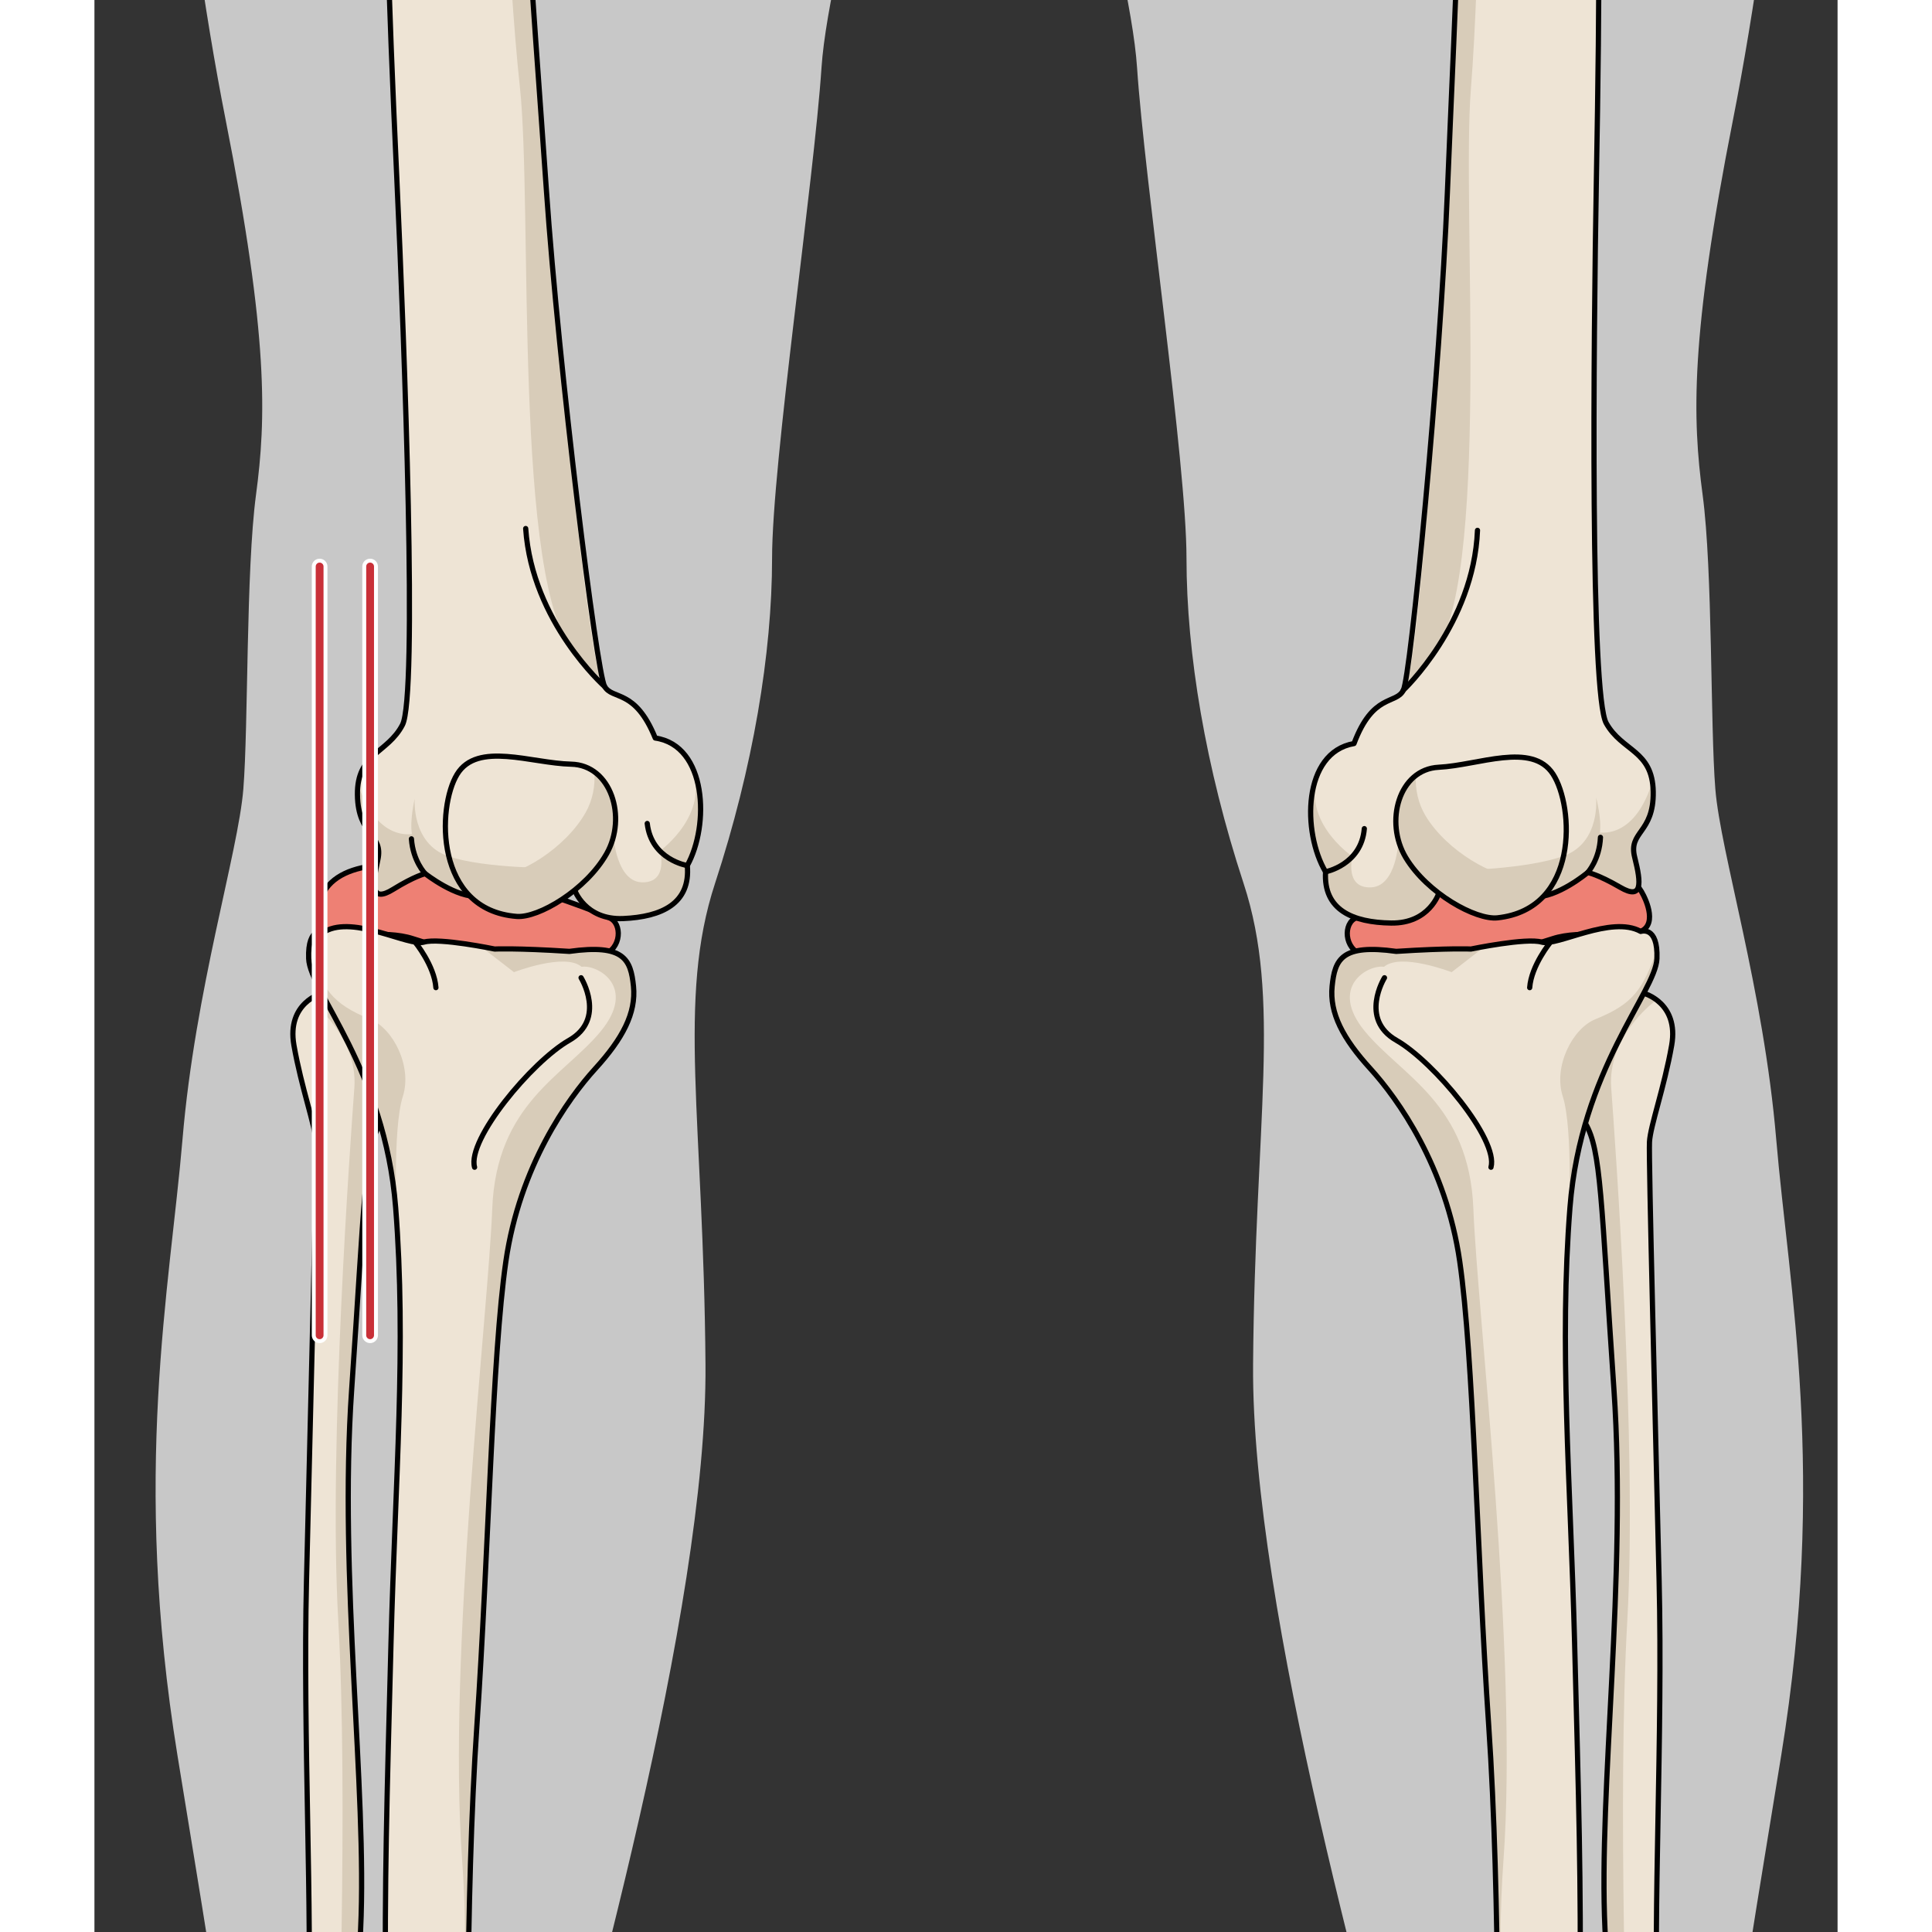 <?xml version="1.0" encoding="utf-8"?>
<!-- Created by: Science Figures, www.sciencefigures.org, Generator: Science Figures Editor -->
<svg version="1.1" id="Camada_1" xmlns="http://www.w3.org/2000/svg" xmlns:xlink="http://www.w3.org/1999/xlink" 
	 width="800px" height="800px" viewBox="0 0 334.56 370.81" enable-background="new 0 0 334.56 370.81" xml:space="preserve">
<rect x="0" y="0" width="334.56" height="370.81" fill="#333333" stroke="none"/>
<g>
	<g>
		<defs>
			<rect id="SVGID_1_" y="0" width="334.56" height="370.81"/>
		</defs>
		<clipPath id="SVGID_2_">
			<use xlink:href="#SVGID_1_"  overflow="visible"/>
		</clipPath>
		<g clip-path="url(#SVGID_2_)">
			<path fill="#C8C8C8" d="M338.12,548.85c-7.67-3.29-9.49-4.62-13.88-12.41c-4.38-7.79-7.78-19.47-8.27-28.23
				c-0.49-8.76,0-17.52-4.38-46.24s3.41-71.07,12.16-125.09c8.77-54.03,1.46-89.56-0.97-118.28c-2.44-28.71-10.71-55-11.68-67.17
				c-0.98-12.17-0.49-41.86-2.44-56.46s-2.43-30.18,5.84-72.04S329.11-82.2,327.65-119.2c-1.27-32.13-9.15-58.75-16.3-92.93H28.32
				c-7.15,34.18-15.02,60.8-16.3,92.93C10.57-82.21,16.9-18.93,25.17,22.93s7.79,57.43,5.84,72.04c-1.94,14.6-1.46,44.29-2.43,56.46
				c-0.97,12.17-9.25,38.46-11.67,67.17c-2.43,28.72-9.74,64.25-0.98,118.28c8.76,54.02,16.55,96.37,12.17,125.09
				s-3.89,37.48-4.38,46.24c-0.49,8.77-3.89,20.44-8.27,28.23c-4.38,7.79-6.21,9.12-13.88,12.41c-7.67,3.28-8.03,6.94-6.94,12.41
				c1.1,5.48,8.03,5.11,8.03,5.11s4.75,3.65,13.51,1.09c0,0,7.3,4.38,13.14,0c0,0,12.05,5.48,17.52-1.46c0,0,18.25,12.78,27.74-0.73
				c9.5-13.51,8.4-15.33,5.48-23.36c-2.91-8.03-4.38-13.51-1.46-25.19s5.84-18.62,2.55-29.93c-3.28-11.32-6.2-23.36,3.29-59.14
				c9.49-35.77,33.22-118.64,32.85-165.74c-0.36-47.09-5.48-70.08,1.83-92.36c7.3-22.27,10.95-44.17,10.95-62.42
				s8.03-72.28,9.49-94.18c1.46-21.91,18.98-76.66,18.61-101.85s-3.28-32.85-1.09-38.69c2.18-5.83,9.47-5.84,12.76-5.84
				s10.57,0.01,12.76,5.84c2.19,5.84-0.74,13.51-1.1,38.69c-0.36,25.19,17.16,79.94,18.62,101.85c1.46,21.9,9.49,75.93,9.49,94.18
				s3.65,40.15,10.96,62.42c7.3,22.27,2.19,45.27,1.82,92.36c-0.36,47.1,23.37,129.96,32.86,165.74
				c9.49,35.78,6.57,47.82,3.29,59.14c-3.29,11.32-0.36,18.25,2.56,29.93c2.92,11.68,1.46,17.16-1.46,25.19
				c-2.92,8.03-4.01,9.86,5.48,23.36c9.49,13.51,27.74,0.73,27.74,0.73c5.47,6.94,17.52,1.46,17.52,1.46c5.85,4.38,13.14,0,13.14,0
				c8.76,2.56,13.51-1.09,13.51-1.09s6.94,0.36,8.03-5.11C346.15,555.79,345.78,552.14,338.12,548.85z"/>
			<g>
				<g>
					<path fill="#EEE4D5" d="M309.58,509.15c0,0,6.66,0.16,6.48,4.56c-0.18,4.41,0.07,10.78,3.52,13.92
						c3.45,3.13,5.58,4.64,4.17,6.3c-1.41,1.67-6.57,3.06-8.12-0.3s-2.76-7.52-4.57-10.27c-1.8-2.76-4.56-9.17-4.52-11.38
						C306.6,509.78,306.48,509.02,309.58,509.15z"/>
					<path fill="#D8CCB9" d="M309.58,509.15c0,0,1.38,0.04,2.88,0.49c-0.25-0.02-4.91-0.34-1.94,7.25c3.06,7.78,6.18,13.81,6.14,15
						c-0.04,1.19,3.38,3.73,7.28,0.12c0.37,0.68,0.34,1.3-0.19,1.93c-1.41,1.67-6.57,3.06-8.12-0.3s-2.76-7.52-4.57-10.27
						c-1.8-2.76-4.56-9.17-4.52-11.38C306.6,509.78,306.48,509.02,309.58,509.15z"/>
					<path fill="none" stroke="#000000" stroke-linecap="round" stroke-linejoin="round" stroke-miterlimit="10" d="M309.58,509.15
						c0,0,6.66,0.16,6.48,4.56c-0.18,4.41,0.07,10.78,3.52,13.92c3.45,3.13,5.58,4.64,4.17,6.3c-1.41,1.67-6.57,3.06-8.12-0.3
						s-2.76-7.52-4.57-10.27c-1.8-2.76-4.56-9.17-4.52-11.38C306.6,509.78,306.48,509.02,309.58,509.15z"/>
					<path fill="#EEE4D5" d="M276.19,556.64c0,0,6.14,2.47,5.17,6.94c-0.97,4.46-5.13,6.5-7.14,4.99s-1.36-5.02-3.27-6.77
						c-1.9-1.75-3.38-4.36-1-5.32C272.32,555.51,273.27,555.82,276.19,556.64z"/>
					<path fill="#D8CCB9" d="M275.11,556.34l0.74,1.09c0,0-5.27,0.07-2.97,3.15s2.32,4.7,3.62,5.89c0.98,0.9,2.88,0.19,3.75-0.21
						c-1.66,2.53-4.48,3.48-6.02,2.31c-2.01-1.51-1.36-5.02-3.27-6.77c-1.9-1.75-3.38-4.36-1-5.32
						C272,555.64,272.98,555.76,275.11,556.34z"/>
					<path fill="none" stroke="#000000" stroke-linecap="round" stroke-linejoin="round" stroke-miterlimit="10" d="M276.19,556.64
						c0,0,6.14,2.47,5.17,6.94c-0.97,4.46-5.13,6.5-7.14,4.99s-1.36-5.02-3.27-6.77c-1.9-1.75-3.38-4.36-1-5.32
						C272.32,555.51,273.27,555.82,276.19,556.64z"/>
					<path fill="#EEE4D5" d="M302.52,497.63c0,0,7.81,6.44,7.21,10.7c-0.61,4.26-7.55,4.84-8.91,2.27
						c-1.36-2.56-2.85-12.49-1.76-14.31C300.15,494.48,302.52,497.63,302.52,497.63z"/>
					<path fill="#D8CCB9" d="M302.52,497.63c0,0,0.48,0.4,1.2,1.06l0.03,0.28c0,0-5.31,3.06-1.62,8.08
						c3.37,4.59,6.85,0.29,7.43-0.49c0.17,0.61,0.24,1.21,0.17,1.77c-0.61,4.26-7.55,4.84-8.91,2.27
						c-1.36-2.56-2.85-12.49-1.76-14.31C300.15,494.48,302.52,497.63,302.52,497.63z"/>
					<path fill="none" stroke="#000000" stroke-linecap="round" stroke-linejoin="round" stroke-miterlimit="10" d="M302.52,497.63
						c0,0,7.81,6.44,7.21,10.7c-0.61,4.26-7.55,4.84-8.91,2.27c-1.36-2.56-2.85-12.49-1.76-14.31
						C300.15,494.48,302.52,497.63,302.52,497.63z"/>
					<path fill="#EEE4D5" d="M298.31,495.31c0,0,1.83,13.92,1.24,14.92c-0.58,1.01-7.71,1.62-9.08-2.2s-2.23-8.35-1-11.99
						C290.69,492.4,298.31,495.31,298.31,495.31z"/>
					<path fill="#D8CCB9" d="M291.29,504.85c2.05,4.1,8.22,1.87,8.26,1.86c0.14,1.83,0.17,3.23,0,3.52
						c-0.58,1.01-7.71,1.62-9.08-2.2s-2.23-8.35-1-11.99c0.13-0.37,0.33-0.65,0.56-0.9l3.53,0.62
						C293.55,495.76,289.23,500.73,291.29,504.85z"/>
					<path fill="none" stroke="#000000" stroke-linecap="round" stroke-linejoin="round" stroke-miterlimit="10" d="M298.31,495.31
						c0,0,1.83,13.92,1.24,14.92c-0.58,1.01-7.71,1.62-9.08-2.2s-2.23-8.35-1-11.99C290.69,492.4,298.31,495.31,298.31,495.31z"/>
					<path fill="#EEE4D5" d="M288.48,495.92c0,0,2.38,12.73,1.15,13.88c-1.22,1.16-8.44,1.85-11.49,0.95
						c-3.04-0.89-4.61-9.38-4.53-11.88C273.7,496.39,287.29,494.34,288.48,495.92z"/>
					<path fill="#D8CCB9" d="M274.43,497.84l0.5-0.29c1.86-0.97,5.36-1.74,8.35-2.04l-0.44,2.29c0,0-6.81,3.31-3.66,8.57
						s10.49-0.87,10.49-0.87l0.22,0.36c0.16,1.98,0.14,3.58-0.26,3.96c-1.22,1.16-8.44,1.85-11.49,0.95
						c-3.04-0.89-4.61-9.38-4.53-11.88c0,0,0.01-0.02,0.01-0.03l0.79-1C274.42,497.85,274.42,497.84,274.43,497.84z"/>
					<path fill="none" stroke="#000000" stroke-linecap="round" stroke-linejoin="round" stroke-miterlimit="10" d="M288.48,495.92
						c0,0,2.38,12.73,1.15,13.88c-1.22,1.16-8.44,1.85-11.49,0.95c-3.04-0.89-4.61-9.38-4.53-11.88
						C273.7,496.39,287.29,494.34,288.48,495.92z"/>
					<path fill="#EEE4D5" d="M273.79,503.13c0,0,5.14,6.71,3.29,9.73c-1.86,3.02-9.11,6.79-11.15,2.93
						c-2.05-3.85-1.86-12,0.34-13.14C268.47,501.51,273.79,503.13,273.79,503.13z"/>
					<path fill="#D8CCB9" d="M265.93,515.8c-2.05-3.85-1.86-12,0.34-13.14c1.03-0.53,2.73-0.46,4.25-0.24l1.63,1.22
						c0,0-8.33,3.34-5.84,8.4c2.5,5.07,10.56,0.76,10.62-2.08c0.14,0.06,0.27,0.12,0.41,0.18c0.2,1.02,0.17,1.98-0.28,2.72
						C275.22,515.89,267.97,519.65,265.93,515.8z"/>
					<path fill="none" stroke="#000000" stroke-linecap="round" stroke-linejoin="round" stroke-miterlimit="10" d="M273.79,503.13
						c0,0,5.14,6.71,3.29,9.73c-1.86,3.02-9.11,6.79-11.15,2.93c-2.05-3.85-1.86-12,0.34-13.14
						C268.47,501.51,273.79,503.13,273.79,503.13z"/>
					<path fill="#EE8074" d="M295.51,468.08c0,0,5.45,3.83,1.42,7.14c-4.03,3.31-13.25,0.81-17.4,1.44s-7.22,6.35-10.37,6.51
						c-3.14,0.17-4.67-2.3-5.72-6.73C261.22,467.17,287,463.26,295.51,468.08z"/>
					<path fill="#DB7168" d="M279.22,466.36l-0.24,3.81c0,0-12.94,1.4-10.71,7.42c0.9,2.41,2.79,3.24,4.74,3.36
						c-1.32,1.18-2.59,2.15-3.86,2.22c-3.14,0.17-4.67-2.3-5.72-6.73C262.13,471.02,270.42,467.43,279.22,466.36z"/>
					<path fill="none" stroke="#000000" stroke-linecap="round" stroke-linejoin="round" stroke-miterlimit="10" d="M295.51,468.08
						c0,0,5.45,3.83,1.42,7.14c-4.03,3.31-13.25,0.81-17.4,1.44s-7.22,6.35-10.37,6.51c-3.14,0.17-4.67-2.3-5.72-6.73
						C261.22,467.17,287,463.26,295.51,468.08z"/>
					<path fill="#EEE4D5" d="M297.79,496.01c0,0-5.5-1.65-7.23,0.6s-4.13,1.97-7.12,1.26c-2.98-0.71-5.12,2.44-7.09,3.94
						c-1.98,1.5-8.03,3.63-12.36,1.03c-4.33-2.61-3.35-2.31,0.22-8.92c3.57-6.62,23.95-9.07,24.33-9.11
						c0.38-0.03,8.95,2.8,9.07,3.08s0.72,8.76,0.72,8.76"/>
					<path fill="#D8CCB9" d="M264.2,493.92c0.08-0.16,0.19-0.31,0.29-0.46l4.75-0.75c0,0-7.46,7.6,0.04,8.17
						c7.51,0.57,7.05-4.38,12.31-4.67c5.25-0.28,8.11-0.27,10.43-1.44c2.31-1.17,0.84-6.87-1.42-8.77c0.92,0.05,1.78,0.14,2.63,0.26
						c2.18,0.73,4.3,1.5,4.37,1.63c0.12,0.28,0.72,8.76,0.72,8.76l-0.53-0.64c0,0-5.5-1.65-7.23,0.6s-4.13,1.97-7.12,1.26
						c-2.98-0.71-5.12,2.44-7.09,3.94c-1.98,1.5-8.03,3.63-12.36,1.03C259.65,500.23,260.63,500.54,264.2,493.92z"/>
					<path fill="none" stroke="#000000" stroke-linecap="round" stroke-linejoin="round" stroke-miterlimit="10" d="M297.79,496.01
						c0,0-5.5-1.65-7.23,0.6s-4.13,1.97-7.12,1.26c-2.98-0.71-5.12,2.44-7.09,3.94c-1.98,1.5-8.03,3.63-12.36,1.03
						c-4.33-2.61-3.35-2.31,0.22-8.92c3.57-6.62,23.95-9.07,24.33-9.11c0.38-0.03,8.95,2.8,9.07,3.08s0.72,8.76,0.72,8.76"/>
					<path fill="#EEE4D5" d="M296.37,475.61c0,0,2.04,2.45,1.92,5.62c-0.12,3.17,1.81,5.69,3.33,7.86c1.52,2.17,5.8,9.86,0.83,9.99
						c-4.97,0.12-8-11.02-11.67-10.23c-3.67,0.79-7.71,1.79-10.18,0.85c-2.47-0.95-4.62-1.46-7.28-0.18
						c-2.68,1.29-9.3,9.11-11.14,6.59c-1.84-2.53,2.29-9.53,6.25-12.95C272.41,479.74,286.93,469.37,296.37,475.61z"/>
					<path fill="#D8CCB9" d="M290.78,488.84c-3.67,0.79-7.71,1.79-10.18,0.85c-2.47-0.95-4.62-1.46-7.28-0.18
						c-2.68,1.29-9.3,9.11-11.14,6.59c-1.84-2.53,2.29-9.53,6.25-12.95c0.93-0.79,2.43-1.96,4.3-3.21l1.15,0.21
						c0,0-5.43,4.66,2.08,5.7c7.51,1.04,11.38-0.76,15.25-0.26s5.61,11.41,12.14,7.71c0.2-0.01,0.37-0.01,0.55-0.01
						c1.15,2.76,1.6,5.7-1.46,5.78C297.48,499.2,294.44,488.06,290.78,488.84z"/>
					<path fill="none" stroke="#000000" stroke-linecap="round" stroke-linejoin="round" stroke-miterlimit="10" d="M296.37,475.61
						c0,0,2.04,2.45,1.92,5.62c-0.12,3.17,1.81,5.69,3.33,7.86c1.52,2.17,5.8,9.86,0.83,9.99c-4.97,0.12-8-11.02-11.67-10.23
						c-3.67,0.79-7.71,1.79-10.18,0.85c-2.47-0.95-4.62-1.46-7.28-0.18c-2.68,1.29-9.3,9.11-11.14,6.59
						c-1.84-2.53,2.29-9.53,6.25-12.95C272.41,479.74,286.93,469.37,296.37,475.61z"/>
					<path fill="#EEE4D5" d="M274.4,513.86c0,0,5.82,0.96,5.16,4.35c-0.66,3.4-2.69,16.43-1.44,18.43c1.25,2.01,2.76,4.25,1.09,5.57
						c-1.68,1.32-3.4-0.23-7.9-0.32s-6.04,2.3-7.27,0.55c-1.23-1.75,1.57-2.86,1.76-5.86c0.18-3-0.74-10.69-1.12-15.13
						C264.32,517.01,263.04,514.19,274.4,513.86z"/>
					<path fill="#D8CCB9" d="M264.04,542.44c-1.23-1.75,1.57-2.86,1.76-5.86c0.18-3-0.74-10.69-1.12-15.13
						c-0.37-4.44-1.64-7.27,9.72-7.59c0,0,0.96,0.16,2.04,0.57c0,0-10.32-1.1-9.49,5.24c0.83,6.35,6.04,14.02,2.84,16.8
						c-3.2,2.77-5.46,5.66,10.13,4.11c-0.02,0.24-0.04,0.46-0.06,0.69c-0.11,0.34-0.31,0.67-0.65,0.94c-1.68,1.32-3.4-0.23-7.9-0.32
						C266.81,541.8,265.27,544.19,264.04,542.44z"/>
					<path fill="none" stroke="#000000" stroke-linecap="round" stroke-linejoin="round" stroke-miterlimit="10" d="M274.4,513.86
						c0,0,5.82,0.96,5.16,4.35c-0.66,3.4-2.69,16.43-1.44,18.43c1.25,2.01,2.76,4.25,1.09,5.57c-1.68,1.32-3.4-0.23-7.9-0.32
						s-6.04,2.3-7.27,0.55c-1.23-1.75,1.57-2.86,1.76-5.86c0.18-3-0.74-10.69-1.12-15.13C264.32,517.01,263.04,514.19,274.4,513.86z
						"/>
					<path fill="#EEE4D5" d="M285.14,509.36c2.35,0.02,5.4-0.42,4.99,6.43c-0.42,6.85-2.78,9.7-1.09,13.51
						c1.7,3.82,5.79,9.37,3.09,10.62s-2.22-1.02-4.8,0.22s-4.37,1.5-5.12-0.5c-0.74-2,0.25-6.63-0.19-11.88
						C281.59,522.52,270.9,509.27,285.14,509.36z"/>
					<path fill="#D8CCB9" d="M284.58,509.38c-0.94,0.38-6.12,2.65-4.73,6.5c1.53,4.23,5.19,7.45,4.62,12.03
						c-0.56,4.57-3.75,13.64,8.46,11.08c-0.12,0.41-0.36,0.74-0.8,0.94c-2.7,1.25-2.22-1.02-4.8,0.22s-4.37,1.5-5.12-0.5
						c-0.74-2,0.25-6.63-0.19-11.88C281.59,522.59,271.21,509.64,284.58,509.38z"/>
					<path fill="none" stroke="#000000" stroke-linecap="round" stroke-linejoin="round" stroke-miterlimit="10" d="M285.14,509.36
						c2.35-0.02,5.4-0.42,4.99,6.43c-0.42,6.85-2.78,9.7-1.09,13.51c1.7,3.82,5.79,9.37,3.09,10.62s-2.22-1.02-4.8,0.22
						s-4.37,1.5-5.12-0.5c-0.74-2,0.25-6.63-0.19-11.88C281.59,522.52,270.92,509.52,285.14,509.36z"/>
					<path fill="#EEE4D5" d="M295.13,509.32c0,0,5.01-1,5.66,4.69c0.66,5.7-0.85,10.6,0.67,15.7c1.52,5.1,4.18,6.5,2.92,8.86
						c-1.26,2.36-6.88,3.73-8.2,2.04c-1.32-1.7-1.28-7.71-1.9-11.92c-0.62-4.21-3.28-11.93-3.26-14.58
						C291.03,511.47,289.61,509.55,295.13,509.32z"/>
					<path fill="#D8CCB9" d="M296.18,540.62c-1.32-1.7-1.28-7.71-1.9-11.92c-0.62-4.21-3.28-11.93-3.26-14.58
						c0.01-2.65-1.41-4.57,4.12-4.79c0,0,0.3-0.06,0.77-0.07c-0.01,0.01-4.96,1.05-2.68,7.6c2.29,6.55,4.17,10.66,3.29,14.59
						c-0.88,3.92,0.47,9.78,7.86,7.15C303.12,540.94,297.5,542.31,296.18,540.62z"/>
					<path fill="none" stroke="#000000" stroke-linecap="round" stroke-linejoin="round" stroke-miterlimit="10" d="M295.13,509.32
						c0,0,5.01-1,5.66,4.69c0.66,5.7-0.85,10.6,0.67,15.7c1.52,5.1,4.18,6.5,2.92,8.86c-1.26,2.36-6.88,3.73-8.2,2.04
						c-1.32-1.7-1.28-7.71-1.9-11.92c-0.62-4.21-3.28-11.93-3.26-14.58C291.03,511.47,288.9,510.19,295.13,509.32z"/>
					<path fill="#EEE4D5" d="M305.87,509.72c0,0,4.26-0.48,3.91,7.36s1.16,11.79,2.71,15.01c1.54,3.23,2.09,6.59-1.44,6.8
						c-3.54,0.2-4.97-0.65-6.11-8.88c-1.13-8.24-3.26-10.66-3.97-12.72C300.26,515.22,299.58,509.92,305.87,509.72z"/>
					<path fill="#D8CCB9" d="M305.62,509.74h0.72l0,0c0,0-5.72,2.41-3.82,6.39c1.9,3.98,4.62,8.84,4.4,13.29
						c-0.22,4.44,1.16,9.76,6.76,7.01c-0.05,1.38-0.77,2.36-2.63,2.47c-3.54,0.2-4.97-0.65-6.11-8.88
						c-1.13-8.24-3.26-10.66-3.97-12.72C300.27,515.25,299.61,510.08,305.62,509.74z"/>
					<path fill="none" stroke="#000000" stroke-linecap="round" stroke-linejoin="round" stroke-miterlimit="10" d="M305.87,509.72
						c0,0,4.26-0.48,3.91,7.36s1.16,11.79,2.71,15.01c1.54,3.23,2.09,6.59-1.44,6.8c-3.54,0.2-4.97-0.65-6.11-8.88
						c-1.13-8.24-3.26-10.66-3.97-12.72C300.26,515.22,299.58,509.92,305.87,509.72z"/>
					<path fill="#EEE4D5" d="M321,534.21c0,0,3-3.11,5.26-0.18c2.25,2.93,3.35,7.66,4.89,8.32c1.54,0.66,1.02,1.56-0.94,2.87
						c-1.97,1.3-3.86-0.12-5.11-2.07s-2.7-2.44-4.46-3.27C318.89,539.04,318.11,536.81,321,534.21z"/>
					<path fill="#D8CCB9" d="M321,534.21c0,0,0.07-0.08,0.2-0.19c0,0-2.23,3.27,0.63,4.28c2.86,1.01,4.4,1.76,4.67,3.16
						c0.27,1.4,1.79,4.25,5.46,1.49c0.32,0.58-0.33,1.31-1.75,2.26c-1.97,1.3-3.86-0.12-5.11-2.07s-2.7-2.44-4.46-3.27
						C318.89,539.04,318.11,536.81,321,534.21z"/>
					<path fill="none" stroke="#000000" stroke-linecap="round" stroke-linejoin="round" stroke-miterlimit="10" d="M321,534.21
						c0,0,3-3.11,5.26-0.18c2.25,2.93,3.35,7.66,4.89,8.32c1.54,0.66,1.02,1.56-0.94,2.87c-1.97,1.3-3.86-0.12-5.11-2.07
						s-2.7-2.44-4.46-3.27C318.89,539.04,318.11,536.81,321,534.21z"/>
					<path fill="#EEE4D5" d="M311.16,537.7c0,0,3.87-2,5.55,1.99c1.67,4,1.47,5.24,3.05,6.48c1.58,1.25,1.78,2.29,0.2,3.53
						c-1.57,1.24-4.31,1.17-5.49-1.33c-1.17-2.5-2.67-3.34-4.41-5.55C308.32,540.6,308.91,538.81,311.16,537.7z"/>
					<path fill="#D8CCB9" d="M310.76,537.94c-0.22,0.38-1.28,2.48,0.7,4.54c2.18,2.27,3.38,2.4,4.11,4.06
						c0.73,1.65,1.81,3.8,5.43,1.17c0.18,0.65-0.13,1.29-1.02,1.99c-1.57,1.24-4.31,1.17-5.49-1.33c-1.17-2.5-2.67-3.34-4.41-5.55
						C308.43,540.75,308.86,539.06,310.76,537.94z"/>
					<path fill="none" stroke="#000000" stroke-linecap="round" stroke-linejoin="round" stroke-miterlimit="10" d="M311.16,537.7
						c0,0,3.87-2,5.55,1.99c1.67,4,1.47,5.24,3.05,6.48c1.58,1.25,1.78,2.29,0.2,3.53c-1.57,1.24-4.31,1.17-5.49-1.33
						c-1.17-2.5-2.67-3.34-4.41-5.55C308.32,540.6,308.91,538.81,311.16,537.7z"/>
					<path fill="#EEE4D5" d="M300.17,540.08c0,0,3.01-2.89,4.62,0.77c1.61,3.66,5.1,9.85,6.55,11.18c1.45,1.33,1.11,4.94-1.54,5.21
						s-4.18-5.04-5.21-7.89c-1.03-2.85-2.55-2.51-4.7-4.19C297.73,543.47,297.63,542.12,300.17,540.08z"/>
					<path fill="#D8CCB9" d="M300.95,544.22c2.36,1.82,6.13,3.98,6.25,6.86s1.21,5.75,4.93,3.76c-0.18,1.18-0.93,2.26-2.33,2.4
						c-2.65,0.27-4.18-5.04-5.21-7.89c-1.03-2.85-2.55-2.51-4.7-4.19c-2.15-1.69-2.26-3.04,0.28-5.08
						C300.17,540.08,298.59,542.4,300.95,544.22z"/>
					<path fill="none" stroke="#000000" stroke-linecap="round" stroke-linejoin="round" stroke-miterlimit="10" d="M300.17,540.08
						c0,0,3.01-2.89,4.62,0.77c1.61,3.66,5.1,9.85,6.55,11.18c1.45,1.33,1.11,4.94-1.54,5.21s-4.18-5.04-5.21-7.89
						c-1.03-2.85-2.55-2.51-4.7-4.19C297.73,543.47,297.63,542.12,300.17,540.08z"/>
					<path fill="#EEE4D5" d="M289.56,539.59c0,0,3.84-0.74,3.73,2.85c-0.11,3.59,1.35,6.88,3.28,9.09c1.93,2.2,3.68,3.69,1.81,5.5
						s-5.71,3.46-6.99-0.28c-1.29-3.75-1.35-6.07-3.18-8.69C286.37,545.43,283.13,541.49,289.56,539.59z"/>
					<path fill="#D8CCB9" d="M291.38,556.75c-1.29-3.75-1.35-6.07-3.18-8.69c-1.66-2.37-4.45-5.83-0.19-7.88
						c-0.18,0.24-1.29,1.98,0.32,5.01c1.73,3.27,4.75,6.58,4.62,9.14s3.07,3.85,6.19,1.43c-0.08,0.41-0.32,0.84-0.77,1.27
						C296.5,558.84,292.67,560.49,291.38,556.75z"/>
					<path fill="none" stroke="#000000" stroke-linecap="round" stroke-linejoin="round" stroke-miterlimit="10" d="M289.56,539.59
						c0,0,3.84-0.74,3.73,2.85c-0.11,3.59,1.35,6.88,3.28,9.09c1.93,2.2,3.68,3.69,1.81,5.5s-5.71,3.46-6.99-0.28
						c-1.29-3.75-1.35-6.07-3.18-8.69C286.37,545.43,283.13,541.49,289.56,539.59z"/>
					<path fill="#EEE4D5" d="M278.38,541.06c0,0,2.12,0.03,1.18,3.82c-0.94,3.8-0.75,4.41-0.13,6.44c0.63,2.03,1.71,3.24-2.02,4.93
						c-3.72,1.69-2.67,2.51-4.64,3.59s-3.54,0.62-4.75-3.79s-0.14-5.55-1.91-7.9c-1.77-2.35-3.52-2.5,0.84-4.68
						C271.31,541.29,274.59,540.67,278.38,541.06z"/>
					<path fill="#D8CCB9" d="M266.95,543.47c1.55-0.78,2.97-1.35,4.32-1.75l0.01,0.08c0,0-4.49,2.85-2.29,5.19
						c2.19,2.35,1.87,5.63,1.37,8.31s2.87,2.96,8.36,0.13c0.04,0.01,0.07,0.03,0.11,0.04c-0.37,0.25-0.83,0.5-1.42,0.77
						c-3.72,1.69-2.67,2.51-4.64,3.59s-3.54,0.62-4.75-3.79s-0.14-5.55-1.91-7.9C264.34,545.8,262.59,545.65,266.95,543.47z"/>
					<path fill="none" stroke="#000000" stroke-linecap="round" stroke-linejoin="round" stroke-miterlimit="10" d="M278.38,541.06
						c0,0,2.12,0.03,1.18,3.82c-0.94,3.8-0.75,4.41-0.13,6.44c0.63,2.03,1.71,3.24-2.02,4.93c-3.72,1.69-2.67,2.51-4.64,3.59
						s-3.54,0.62-4.75-3.79s-0.14-5.55-1.91-7.9c-1.77-2.35-3.52-2.5,0.84-4.68C271.31,541.29,274.59,540.67,278.38,541.06z"/>
					<path fill="#EEE4D5" d="M296.59,557.57c0,0,3.75-1.39,4.95,2.98c1.19,4.37,0.28,6.78-1.39,6.9s-4.38-3.84-5.36-5.16
						C293.83,560.99,293.48,559,296.59,557.57z"/>
					<path fill="#D8CCB9" d="M296.59,557.57c0,0,0.11-0.04,0.27-0.08l0,0c0,0-2.28,1.45,0.14,4.79c2.42,3.34,3.06,3.85,4.97,3.03
						c-0.25,1.34-0.93,2.07-1.82,2.14c-1.67,0.12-4.38-3.84-5.36-5.16C293.83,560.99,293.48,559,296.59,557.57z"/>
					<path fill="none" stroke="#000000" stroke-linecap="round" stroke-linejoin="round" stroke-miterlimit="10" d="M296.59,557.57
						c0,0,3.75-1.39,4.95,2.98c1.19,4.37,0.28,6.78-1.39,6.9s-4.38-3.84-5.36-5.16C293.83,560.99,293.48,559,296.59,557.57z"/>
					<path fill="#EEE4D5" d="M310.3,556.38c0,0,2.86-1.17,3.91,1.73c1.05,2.91,0.91,7.06-0.71,7.1c-1.63,0.04-4.33-3.43-5.01-5.03
						C307.82,558.58,308.15,557.09,310.3,556.38z"/>
					<path fill="#D8CCB9" d="M310.3,556.38c0,0,0.17-0.07,0.44-0.13c0,0-2.45,1.53-0.35,4.39c1.26,1.71,2.22,3.63,4.43,2.41
						c-0.14,1.25-0.57,2.15-1.32,2.16c-1.63,0.04-4.33-3.43-5.01-5.03C307.82,558.58,308.15,557.09,310.3,556.38z"/>
					<path fill="none" stroke="#000000" stroke-linecap="round" stroke-linejoin="round" stroke-miterlimit="10" d="M310.3,556.38
						c0,0,2.86-1.17,3.91,1.73c1.05,2.91,0.91,7.06-0.71,7.1c-1.63,0.04-4.33-3.43-5.01-5.03
						C307.82,558.58,308.15,557.09,310.3,556.38z"/>
					<path fill="#EEE4D5" d="M319.67,549.06c0,0,2.03-1.88,5.18,2.33s1.68,4.95,1.02,5.33s-4.73-1.59-6.32-2.77
						C317.96,552.78,317.41,550.55,319.67,549.06z"/>
					<path fill="#D8CCB9" d="M319.18,549.46c-0.02,0.3,0.25,2.39,1.71,3.6c1.49,1.25,3.29,2.81,5.84,1.77
						c0.28,1.28-0.45,1.66-0.86,1.89c-0.66,0.38-4.73-1.59-6.32-2.77C318.08,552.88,317.54,550.92,319.18,549.46z"/>
					<path fill="none" stroke="#000000" stroke-linecap="round" stroke-linejoin="round" stroke-miterlimit="10" d="M319.67,549.06
						c0,0,2.03-1.88,5.18,2.33s1.68,4.95,1.02,5.33s-4.73-1.59-6.32-2.77C317.96,552.78,317.41,550.55,319.67,549.06z"/>
					<path fill="#EEE4D5" d="M330.04,544.57c0,0,2.17-1.65,3.22,0.57c1.05,2.22,1.88,4.04,0.77,4.62c-1.11,0.58-4.41-1.43-4.9-2.27
						C328.65,546.67,328.04,546.01,330.04,544.57z"/>
					<path fill="#D8CCB9" d="M330.04,544.57c0,0,0.07-0.05,0.19-0.13c-0.01,0.01-1.26,1.42,0.48,2.86c1.09,0.9,2.66,0.76,3.68,0.52
						c0.27,0.92,0.25,1.62-0.37,1.94c-1.11,0.58-4.41-1.43-4.9-2.27C328.65,546.67,328.04,546.01,330.04,544.57z"/>
					<path fill="none" stroke="#000000" stroke-linecap="round" stroke-linejoin="round" stroke-miterlimit="10" d="M330.04,544.57
						c0,0,2.17-1.65,3.22,0.57c1.05,2.22,1.88,4.04,0.77,4.62c-1.11,0.58-4.41-1.43-4.9-2.27
						C328.65,546.67,328.04,546.01,330.04,544.57z"/>
				</g>
				<g>
					<path fill="#EEE4D5" d="M297.36,190.64c0,0,6.8,1.79,5.36,9.98c-1.44,8.18-4.09,15.44-4.26,18.56
						c-0.18,3.12,1.15,54.52,1.85,84.25c0.71,29.73-1.21,64.85-0.26,84.21c0.95,19.37,1.4,54.15,4.46,65.28
						c3.06,11.12,7.97,22.42,3.88,25.49c-4.09,3.07-12.43-4.33-14.75-8.46s-5.78-18.55-2.78-25.01c2.99-6.46,0.32-47.67-0.94-74.67
						c-1.26-26.99,4.21-67.37,1.72-103.57s-2.44-45.99-5.48-51.08c-3.05-5.1-1.48-15.57-1.48-15.57L297.36,190.64z"/>
					<path fill="#D8CCB9" d="M290.86,444.94c2.99-6.46,0.32-47.67-0.94-74.67c-1.26-26.99,4.21-67.37,1.72-103.57
						s-2.44-45.99-5.48-51.08c-3.05-5.1-1.48-15.57-1.48-15.57l12.67-9.4c0,0,1.13,0.31,2.37,1.21l-0.62,0.63
						c0,0-8.69,6.59-7.99,16.26c0.71,9.68,5.01,68.52,3.09,102.3c-1.91,33.78,0.05,87.62,0.42,108.81
						c0.37,21.2-5.96,38.95-1.2,44.68c4.29,5.16,9.56,9.14,15.81,4.58c1,4.38,1.13,7.8-0.85,9.28c-4.09,3.07-12.43-4.33-14.75-8.46
						C291.33,465.82,287.87,451.39,290.86,444.94z"/>
					<path fill="none" stroke="#000000" stroke-linecap="round" stroke-linejoin="round" stroke-miterlimit="10" d="M297.36,190.64
						c0,0,6.8,1.79,5.36,9.98c-1.44,8.18-4.09,15.44-4.26,18.56c-0.18,3.12,1.15,54.52,1.85,84.25c0.71,29.73-1.21,64.85-0.26,84.21
						c0.95,19.37,1.4,54.15,4.46,65.28c3.06,11.12,7.97,22.42,3.88,25.49c-4.09,3.07-12.43-4.33-14.75-8.46s-5.78-18.55-2.78-25.01
						c2.99-6.46,0.32-47.67-0.94-74.67c-1.26-26.99,4.21-67.37,1.72-103.57s-2.44-45.99-5.48-51.08c-3.05-5.1-1.48-15.57-1.48-15.57
						L297.36,190.64z"/>
					<path fill="#EE8074" d="M297.28,171.79c0,0,2.99,5.47-0.51,6.98s-11.33-0.44-16.91,1.4c-5.59,1.83-18.06,5.29-23.3,3.29
						c-5.25-2-8.38,0.54-12.44-0.04c-4.06-0.58-4.58-5.58-2.37-7.04C243.95,174.91,290.22,156.92,297.28,171.79z"/>
					<path fill="none" stroke="#000000" stroke-linecap="round" stroke-linejoin="round" stroke-miterlimit="10" d="M297.28,171.79
						c0,0,2.99,5.47-0.51,6.98s-11.33-0.44-16.91,1.4c-5.59,1.83-18.06,5.29-23.3,3.29c-5.25-2-8.38,0.54-12.44-0.04
						c-4.06-0.58-4.58-5.58-2.37-7.04C243.95,174.91,290.22,156.92,297.28,171.79z"/>
					<path fill="#EEE4D5" d="M296.78,178.77c0,0,3.35-1.19,3.11,5.22c-0.24,6.41-14.61,21.27-16.69,47.75
						c-2.08,26.49,0.07,52.26,0.89,83.62s1.23,44.67,1.05,70.17c-0.19,25.51,1.61,55.54,6.2,61.47c4.6,5.92,9.87,12.34,6.96,17.72
						c-2.9,5.39-9.58,3.29-9.58,3.29s-4.53,2.66-10.43,1.07c-5.91-1.58-7.47-0.88-11.64,3.11s-4.72,5.6-6.8,2.71
						c-2.08-2.9-2.5-11.72,0.91-19.58c3.42-7.85,7.91-11.37,8.32-28.33c0.4-16.97,0.77-62.76-1.48-95.83
						c-2.24-33.07-2.92-70.84-5.56-89.07c-2.64-18.24-11.88-31.18-17.14-36.96c-5.27-5.78-7.87-10.68-7.35-15.84
						c0.52-5.16,1.82-8.15,12.3-6.69c10.26-0.66,14.34-0.45,14.34-0.45s10.67-2.21,13.57-1.33
						C280.69,181.7,291.13,175.62,296.78,178.77z"/>
					<path fill="#D8CCB9" d="M288.1,195.61c7.46-3,9.07-5.89,11.76-13.17c0.03,0.46,0.05,0.96,0.03,1.54
						c-0.24,6.41-14.61,21.27-16.69,47.75c-0.08,1.09-0.15,2.17-0.22,3.26l-0.01,0.01c0,0,0.87-18.24-1.15-24.56
						C279.97,204.69,283.67,197.39,288.1,195.61z"/>
					<path fill="#D8CCB9" d="M288.73,468.01c0,0-4.53,2.66-10.43,1.07c-5.91-1.58-7.47-0.88-11.64,3.11s-4.72,5.6-6.8,2.71
						c-2.08-2.9-2.5-11.72,0.91-19.58c3.42-7.85,7.91-11.37,8.32-28.33c0.4-16.97,0.77-62.76-1.48-95.83
						c-2.24-33.07-2.92-70.84-5.56-89.07c-2.64-18.24-11.88-31.18-17.14-36.96c-5.27-5.78-7.87-10.68-7.35-15.84
						c0.52-5.16,1.82-8.15,12.3-6.69c10.26-0.66,14.34-0.45,14.34-0.45s0.96-0.2,2.36-0.45l0.01,0.18l-6.08,4.71
						c0,0-9.79-3.78-12.98-1.03c-3.07-0.46-10.7,3.82-3.68,12.37c7.01,8.54,20.05,13.85,20.83,34.09
						c0.78,20.23,8.63,85.73,5.78,124.97c-2.85,39.23,5.85,79.7-0.65,91.42c-6.51,11.71-5.19,24.14,1.63,17.31
						c6.58-0.65,12.45,3.87,18.72-1.55c5.82,3.12,9.24-3.75,8.51-5.61l0,0c0.67,2.14,0.7,4.23-0.35,6.17
						C295.41,470.1,288.73,468.01,288.73,468.01z"/>
					<path fill="none" stroke="#000000" stroke-linecap="round" stroke-linejoin="round" stroke-miterlimit="10" d="M296.78,178.77
						c0,0,3.35-1.19,3.11,5.22c-0.24,6.41-14.61,21.27-16.69,47.75c-2.08,26.49,0.07,52.26,0.89,83.62s1.23,44.67,1.05,70.17
						c-0.19,25.51,1.61,55.54,6.2,61.47c4.6,5.92,9.87,12.34,6.96,17.72c-2.9,5.39-9.58,3.29-9.58,3.29s-4.53,2.66-10.43,1.07
						c-5.91-1.58-7.47-0.88-11.64,3.11s-4.72,5.6-6.8,2.71c-2.08-2.9-2.5-11.72,0.91-19.58c3.42-7.85,7.91-11.37,8.32-28.33
						c0.4-16.97,0.77-62.76-1.48-95.83c-2.24-33.07-2.92-70.84-5.56-89.07c-2.64-18.24-11.88-31.18-17.14-36.96
						c-5.27-5.78-7.87-10.68-7.35-15.84c0.52-5.16,1.82-8.15,12.3-6.69c10.26-0.66,14.34-0.45,14.34-0.45s10.67-2.21,13.57-1.33
						C280.69,181.7,291.13,175.62,296.78,178.77z"/>
					<path fill="none" stroke="#000000" stroke-linecap="round" stroke-linejoin="round" stroke-miterlimit="10" d="M279.47,180.81
						c0,0-3.7,4.49-4,8.75"/>
					<path fill="none" stroke="#000000" stroke-linecap="round" stroke-linejoin="round" stroke-miterlimit="10" d="M247.6,187.66
						c0,0-4.9,7.9,2.29,12.01c7.2,4.11,19.63,19.07,18.15,24.36"/>
					<path fill="none" stroke="#000000" stroke-linecap="round" stroke-linejoin="round" stroke-miterlimit="10" d="M296.59,454.2
						c-0.18-0.29,0.34-13.79-0.75-19.42"/>
					<path fill="none" stroke="#000000" stroke-linecap="round" stroke-linejoin="round" stroke-miterlimit="10" d="M298.31,464.71
						c0,0,1.12,6.91,4.3,7.74"/>
					<path fill="none" stroke="#000000" stroke-linecap="round" stroke-linejoin="round" stroke-miterlimit="10" d="M268.07,470.88
						c0,0,4.84-5.83,4.79-10.21"/>
					<path fill="none" stroke="#000000" stroke-linecap="round" stroke-linejoin="round" stroke-miterlimit="10" d="M288.73,468.01
						c0,0,3.14-4.18,2.78-6.42"/>
					<path fill="none" stroke="#000000" stroke-linecap="round" stroke-linejoin="round" stroke-miterlimit="10" d="M272.35,441.71
						c0,0,4.19-21.73,3.48-40.3"/>
				</g>
				<g>
					<path fill="#EEE4D5" d="M262.01-197.4c0,0,5.68,9.38,9.93,7.86c4.26-1.52,3.61-2.98,5.17-4.38c1.57-1.4,5.54-5.53,9.77-0.49
						c4.22,5.04,6.06,6.18,9.11,9.42c3.05,3.25,8.34,13.67,5.13,20.42c-3.2,6.74-9.05,16.29-10.12,36.06
						c-1.07,19.78-5.05,50.16-3.44,71.99s1.32,56.9,0.72,90.29c-0.59,33.38-1.17,99.59,1.88,105.03c3.04,5.45,8.89,5.15,9.02,13.18
						c0.12,8.02-4.84,7.55-3.55,12.59c1.28,5.05,1.48,8.21-2.77,5.74s-6.25-2.85-6.25-2.85s-5.86,4.92-10.3,4.66
						c-4.45-0.26-18.24-0.78-18.24-0.78s-1.82,5.93-9.19,5.82c-7.37-0.11-13.03-2.51-12.59-9.83c-4.49-7.57-4.42-22.91,5.46-24.62
						c3.62-9.68,8.03-7.46,9.46-10.21c1.42-2.75,7.05-60.69,8.46-95.57c1.41-34.89,4.16-85.91,2.58-116.75
						c-1.59-30.84-0.86-57.1-0.86-57.1s-7.59-2.13-8.6-9.26c-1.01-7.13,4.65-11.57,4.65-11.57s-9.49-15.43-13.34-19.02
						c-3.85-3.58-10.53-1.3-8.17-8.4c2.36-7.11,10.17-9.56,15.88-8.02C257.51-191.64,260.19-198.6,262.01-197.4z"/>
					<path fill="#D8CCB9" d="M248.86,177.16c-7.37-0.11-13.03-2.51-12.59-9.83c-3.18-5.35-4.07-14.58-0.82-20.14
						c-4.82,9.9,5.99,17.19,5.99,17.19s-1.54,6.07,3.49,5.94s5.35-8.96,5.35-8.96l10.76,5.74c0,0,13.99-0.23,21.04-2.85
						c7.06-2.62,6.13-11.22,6.13-11.22s1.11,4.14,0.73,6.78c7.43,0.43,9.93-9.38,10.04-9.8c0.09,0.6,0.17,1.24,0.18,1.97
						c0.12,8.02-4.84,7.55-3.55,12.59c1.28,5.05,1.48,8.21-2.77,5.74s-6.25-2.85-6.25-2.85s-5.86,4.92-10.3,4.66
						c-4.45-0.26-18.24-0.78-18.24-0.78S256.24,177.28,248.86,177.16z"/>
					<path fill="#D8CCB9" d="M283.53-123.09c-3.36-17.56,0.27-35.28,10.8-41.91c10.52-6.63-1.31-22.93-1.31-22.93l0,0
						c0.95,0.9,1.88,1.79,2.97,2.95c3.05,3.25,8.34,13.67,5.13,20.42c-3.2,6.74-9.05,16.29-10.12,36.06
						c-1.07,19.78-5.05,50.16-3.44,71.99c0.09,1.26,0.17,2.56,0.23,3.9c-0.23-0.75-0.42-1.61-0.53-2.63
						C285.31-72.99,286.88-105.54,283.53-123.09z"/>
					<path fill="#D8CCB9" d="M235.8-181.14l4.34-9.84c0.15-0.11,0.3-0.23,0.46-0.33c-0.75,3.17-0.8,7.61,4.3,8.91
						c8.19,2.07,21.51,18.96,21.63,23.2c-12.56,2.5-16.97,10.59-7.26,15.98c5.3,2.94,11.02-1.72,11.02-1.72s-3.12,39.42-3.56,67.99
						s-0.72,71.23-2.55,94.08c-1.83,22.86,4.06,95.95-7.53,108.87c-1.75,1.95-3.32,3.55-4.72,4.86c2.25-5.74,6.5-63.17,7.75-93.92
						c1.41-34.89,4.16-85.91,2.58-116.75c-1.59-30.84-0.86-57.1-0.86-57.1s-7.59-2.13-8.6-9.26c-1.01-7.13,4.65-11.57,4.65-11.57
						s-9.49-15.43-13.34-19.02C241.3-179.37,237.04-178.9,235.8-181.14z"/>
					<path fill="none" stroke="#000000" stroke-linecap="round" stroke-linejoin="round" stroke-miterlimit="10" d="M262.01-197.4
						c0,0,5.68,9.38,9.93,7.86c4.26-1.52,3.61-2.98,5.17-4.38c1.57-1.4,5.54-5.53,9.77-0.49c4.22,5.04,6.06,6.18,9.11,9.42
						c3.05,3.25,8.34,13.67,5.13,20.42c-3.2,6.74-9.05,16.29-10.12,36.06c-1.07,19.78-5.05,50.16-3.44,71.99s1.32,56.9,0.72,90.29
						c-0.59,33.38-1.17,99.59,1.88,105.03c3.04,5.45,8.89,5.15,9.02,13.18c0.12,8.02-4.84,7.55-3.55,12.59
						c1.28,5.05,1.48,8.21-2.77,5.74s-6.25-2.85-6.25-2.85s-5.86,4.92-10.3,4.66c-4.45-0.26-18.24-0.78-18.24-0.78
						s-1.82,5.93-9.19,5.82c-7.37-0.11-13.03-2.51-12.59-9.83c-4.49-7.57-4.42-22.91,5.46-24.62c3.62-9.68,8.03-7.46,9.46-10.21
						c1.42-2.75,7.05-60.69,8.46-95.57c1.41-34.89,4.16-85.91,2.58-116.75c-1.59-30.84-0.86-57.1-0.86-57.1s-7.59-2.13-8.6-9.26
						c-1.01-7.13,4.65-11.57,4.65-11.57s-9.49-15.43-13.34-19.02c-3.85-3.58-10.53-1.3-8.17-8.4c2.36-7.11,10.17-9.56,15.88-8.02
						C257.51-191.64,260.19-198.6,262.01-197.4z"/>
					<path fill="#D8CCB9" d="M253.61,148.86c-0.13,2.61,0.45,5.36,1.88,7.73c4.14,6.86,13.43,12,17.6,11.55
						c4-0.43,6.91-2.03,8.97-4.28c-1.16,5.99-4.84,11.44-12.77,12.3c-4.16,0.45-13.46-4.69-17.6-11.55
						C248.48,159.29,249.46,152.04,253.61,148.86z"/>
					<path fill="none" stroke="#000000" stroke-linecap="round" stroke-linejoin="round" stroke-miterlimit="10" d="M269.29,176.16
						c-4.16,0.45-13.46-4.69-17.6-11.55c-4.14-6.87-1.33-16.97,6.32-17.35c7.65-0.38,17.86-4.92,21.93,1.3
						C284,154.78,284.98,174.47,269.29,176.16z"/>
					<path fill="none" stroke="#000000" stroke-linecap="round" stroke-linejoin="round" stroke-miterlimit="10" d="M261.38-136.92
						c0,0,4.41-2.45,6.8-6.76"/>
					<path fill="none" stroke="#000000" stroke-linecap="round" stroke-linejoin="round" stroke-miterlimit="10" d="M251.19,132.49
						c0,0,13.54-12.72,14.26-30.7"/>
					<path fill="none" stroke="#000000" stroke-linecap="round" stroke-linejoin="round" stroke-miterlimit="10" d="M236.28,167.33
						c0,0,6.87-1.32,7.45-8.29"/>
					<path fill="none" stroke="#000000" stroke-linecap="round" stroke-linejoin="round" stroke-miterlimit="10" d="M286.6,167.47
						c0,0,2.27-2.46,2.45-6.76"/>
				</g>
			</g>
			<g>
				<g>
					<path fill="#EEE4D5" d="M31.42,509.15c0,0-6.66,0.16-6.48,4.56c0.18,4.41-0.07,10.78-3.52,13.92c-3.45,3.13-5.58,4.64-4.17,6.3
						c1.41,1.67,6.57,3.06,8.12-0.3s2.76-7.52,4.57-10.27c1.8-2.76,4.56-9.17,4.52-11.38C34.41,509.78,34.53,509.02,31.42,509.15z"
						/>
					<path fill="#D8CCB9" d="M31.42,509.15c0,0-1.38,0.04-2.88,0.49c0.25-0.02,4.91-0.34,1.94,7.25c-3.06,7.78-6.18,13.81-6.14,15
						s-3.38,3.73-7.28,0.12c-0.37,0.68-0.34,1.3,0.19,1.93c1.41,1.67,6.57,3.06,8.12-0.3c1.55-3.36,2.76-7.52,4.57-10.27
						c1.8-2.76,4.56-9.17,4.52-11.38C34.41,509.78,34.53,509.02,31.42,509.15z"/>
					<path fill="none" stroke="#000000" stroke-linecap="round" stroke-linejoin="round" stroke-miterlimit="10" d="M31.42,509.15
						c0,0-6.66,0.16-6.48,4.56c0.18,4.41-0.07,10.78-3.52,13.92c-3.45,3.13-5.58,4.64-4.17,6.3c1.41,1.67,6.57,3.06,8.12-0.3
						s2.76-7.52,4.57-10.27c1.8-2.76,4.56-9.17,4.52-11.38C34.41,509.78,34.53,509.02,31.42,509.15z"/>
					<path fill="#EEE4D5" d="M64.82,556.64c0,0-6.14,2.47-5.17,6.94c0.97,4.46,5.13,6.5,7.14,4.99s1.36-5.02,3.27-6.77
						c1.9-1.75,3.38-4.36,1-5.32C68.68,555.51,67.74,555.82,64.82,556.64z"/>
					<path fill="#D8CCB9" d="M65.9,556.34l-0.74,1.09c0,0,5.27,0.07,2.97,3.15c-2.3,3.08-2.32,4.7-3.62,5.89
						c-0.98,0.9-2.88,0.19-3.75-0.21c1.66,2.53,4.48,3.48,6.02,2.31c2.01-1.51,1.36-5.02,3.27-6.77c1.9-1.75,3.38-4.36,1-5.32
						C69,555.64,68.02,555.76,65.9,556.34z"/>
					<path fill="none" stroke="#000000" stroke-linecap="round" stroke-linejoin="round" stroke-miterlimit="10" d="M64.82,556.64
						c0,0-6.14,2.47-5.17,6.94c0.97,4.46,5.13,6.5,7.14,4.99s1.36-5.02,3.27-6.77c1.9-1.75,3.38-4.36,1-5.32
						C68.68,555.51,67.74,555.82,64.82,556.64z"/>
					<path fill="#EEE4D5" d="M38.49,497.63c0,0-7.81,6.44-7.21,10.7c0.61,4.26,7.55,4.84,8.91,2.27c1.36-2.56,2.85-12.49,1.76-14.31
						C40.86,494.48,38.49,497.63,38.49,497.63z"/>
					<path fill="#D8CCB9" d="M38.49,497.63c0,0-0.48,0.4-1.2,1.06l-0.03,0.28c0,0,5.31,3.06,1.62,8.08
						c-3.37,4.59-6.85,0.29-7.43-0.49c-0.17,0.61-0.24,1.21-0.17,1.77c0.61,4.26,7.55,4.84,8.91,2.27
						c1.36-2.56,2.85-12.49,1.76-14.31C40.86,494.48,38.49,497.63,38.49,497.63z"/>
					<path fill="none" stroke="#000000" stroke-linecap="round" stroke-linejoin="round" stroke-miterlimit="10" d="M38.49,497.63
						c0,0-7.81,6.44-7.21,10.7c0.61,4.26,7.55,4.84,8.91,2.27c1.36-2.56,2.85-12.49,1.76-14.31
						C40.86,494.48,38.49,497.63,38.49,497.63z"/>
					<path fill="#EEE4D5" d="M42.7,495.31c0,0-1.83,13.92-1.24,14.92c0.58,1.01,7.71,1.62,9.08-2.2c1.37-3.82,2.23-8.35,1-11.99
						C50.31,492.4,42.7,495.31,42.7,495.31z"/>
					<path fill="#D8CCB9" d="M49.72,504.85c-2.05,4.1-8.22,1.87-8.26,1.86c-0.14,1.83-0.17,3.23,0,3.52
						c0.58,1.01,7.71,1.62,9.08-2.2c1.37-3.82,2.23-8.35,1-11.99c-0.13-0.37-0.33-0.65-0.56-0.9l-3.53,0.62
						C47.45,495.76,51.78,500.73,49.72,504.85z"/>
					<path fill="none" stroke="#000000" stroke-linecap="round" stroke-linejoin="round" stroke-miterlimit="10" d="M42.7,495.31
						c0,0-1.83,13.92-1.24,14.92c0.58,1.01,7.71,1.62,9.08-2.2c1.37-3.82,2.23-8.35,1-11.99C50.31,492.4,42.7,495.31,42.7,495.31z"
						/>
					<path fill="#EEE4D5" d="M52.53,495.92c0,0-2.38,12.73-1.15,13.88c1.22,1.16,8.44,1.85,11.49,0.95
						c3.04-0.89,4.61-9.38,4.53-11.88C67.31,496.39,53.71,494.34,52.53,495.92z"/>
					<path fill="#D8CCB9" d="M66.58,497.84l-0.5-0.29c-1.86-0.97-5.36-1.74-8.35-2.04l0.44,2.29c0,0,6.81,3.31,3.66,8.57
						s-10.49-0.87-10.49-0.87l-0.22,0.36c-0.16,1.98-0.14,3.58,0.26,3.96c1.22,1.16,8.44,1.85,11.49,0.95
						c3.04-0.89,4.61-9.38,4.53-11.88c0,0-0.01-0.02-0.01-0.03l-0.79-1C66.59,497.85,66.59,497.84,66.58,497.84z"/>
					<path fill="none" stroke="#000000" stroke-linecap="round" stroke-linejoin="round" stroke-miterlimit="10" d="M52.53,495.92
						c0,0-2.38,12.73-1.15,13.88c1.22,1.16,8.44,1.85,11.49,0.95c3.04-0.89,4.61-9.38,4.53-11.88
						C67.31,496.39,53.71,494.34,52.53,495.92z"/>
					<path fill="#EEE4D5" d="M67.21,503.13c0,0-5.14,6.71-3.29,9.73c1.86,3.02,9.11,6.79,11.15,2.93c2.05-3.85,1.86-12-0.34-13.14
						C72.54,501.51,67.21,503.13,67.21,503.13z"/>
					<path fill="#D8CCB9" d="M75.08,515.8c2.05-3.85,1.86-12-0.34-13.14c-1.03-0.53-2.73-0.46-4.25-0.24l-1.63,1.22
						c0,0,8.33,3.34,5.84,8.4c-2.5,5.07-10.56,0.76-10.62-2.08c-0.14,0.06-0.27,0.12-0.41,0.18c-0.2,1.02-0.17,1.98,0.28,2.72
						C65.79,515.89,73.04,519.65,75.08,515.8z"/>
					<path fill="none" stroke="#000000" stroke-linecap="round" stroke-linejoin="round" stroke-miterlimit="10" d="M67.21,503.13
						c0,0-5.14,6.71-3.29,9.73c1.86,3.02,9.11,6.79,11.15,2.93c2.05-3.85,1.86-12-0.34-13.14
						C72.54,501.51,67.21,503.13,67.21,503.13z"/>
					<path fill="#EE8074" d="M45.5,468.08c0,0-5.45,3.83-1.42,7.14c4.03,3.31,13.25,0.81,17.4,1.44s7.22,6.35,10.37,6.51
						c3.14,0.17,4.67-2.3,5.72-6.73C79.79,467.17,54.01,463.26,45.5,468.08z"/>
					<path fill="#DB7168" d="M61.78,466.36l0.24,3.81c0,0,12.94,1.4,10.71,7.42c-0.9,2.41-2.79,3.24-4.74,3.36
						c1.32,1.18,2.59,2.15,3.86,2.22c3.14,0.17,4.67-2.3,5.72-6.73C78.87,471.02,70.59,467.43,61.78,466.36z"/>
					<path fill="none" stroke="#000000" stroke-linecap="round" stroke-linejoin="round" stroke-miterlimit="10" d="M45.5,468.08
						c0,0-5.45,3.83-1.42,7.14c4.03,3.31,13.25,0.81,17.4,1.44s7.22,6.35,10.37,6.51c3.14,0.17,4.67-2.3,5.72-6.73
						C79.79,467.17,54.01,463.26,45.5,468.08z"/>
					<path fill="#EEE4D5" d="M43.21,496.01c0,0,5.5-1.65,7.23,0.6s4.13,1.97,7.12,1.26c2.98-0.71,5.12,2.44,7.09,3.94
						c1.98,1.5,8.03,3.63,12.36,1.03c4.33-2.61,3.35-2.31-0.22-8.92c-3.57-6.62-23.95-9.07-24.33-9.11
						c-0.38-0.03-8.95,2.8-9.07,3.08s-0.72,8.76-0.72,8.76"/>
					<path fill="#D8CCB9" d="M76.8,493.92c-0.08-0.16-0.19-0.31-0.29-0.46l-4.75-0.75c0,0,7.46,7.6-0.04,8.17
						c-7.51,0.57-7.05-4.38-12.31-4.67c-5.25-0.28-8.11-0.27-10.43-1.44c-2.31-1.17-0.84-6.87,1.42-8.77
						c-0.92,0.05-1.78,0.14-2.63,0.26c-2.18,0.73-4.3,1.5-4.37,1.63c-0.12,0.28-0.72,8.76-0.72,8.76l0.53-0.64
						c0,0,5.5-1.65,7.23,0.6s4.13,1.97,7.12,1.26c2.98-0.71,5.12,2.44,7.09,3.94c1.98,1.5,8.03,3.63,12.36,1.03
						C81.35,500.23,80.37,500.54,76.8,493.92z"/>
					<path fill="none" stroke="#000000" stroke-linecap="round" stroke-linejoin="round" stroke-miterlimit="10" d="M43.21,496.01
						c0,0,5.5-1.65,7.23,0.6s4.13,1.97,7.12,1.26c2.98-0.71,5.12,2.44,7.09,3.94c1.98,1.5,8.03,3.63,12.36,1.03
						c4.33-2.61,3.35-2.31-0.22-8.92c-3.57-6.62-23.95-9.07-24.33-9.11c-0.38-0.03-8.95,2.8-9.07,3.08s-0.72,8.76-0.72,8.76"/>
					<path fill="#EEE4D5" d="M44.64,475.61c0,0-2.04,2.45-1.92,5.62c0.12,3.17-1.81,5.69-3.33,7.86c-1.52,2.17-5.8,9.86-0.83,9.99
						c4.97,0.12,8-11.02,11.67-10.23c3.67,0.79,7.71,1.79,10.18,0.85c2.47-0.95,4.62-1.46,7.28-0.18c2.68,1.29,9.3,9.11,11.14,6.59
						c1.84-2.53-2.29-9.53-6.25-12.95C68.6,479.74,54.08,469.37,44.64,475.61z"/>
					<path fill="#D8CCB9" d="M50.23,488.84c3.67,0.79,7.71,1.79,10.18,0.85c2.47-0.95,4.62-1.46,7.28-0.18
						c2.68,1.29,9.3,9.11,11.14,6.59c1.84-2.53-2.29-9.53-6.25-12.95c-0.93-0.79-2.43-1.96-4.3-3.21l-1.15,0.21
						c0,0,5.43,4.66-2.08,5.7s-11.38-0.76-15.25-0.26S44.19,497,37.66,493.3c-0.2-0.01-0.37-0.01-0.55-0.01
						c-1.15,2.76-1.6,5.7,1.46,5.78C43.53,499.2,46.56,488.06,50.23,488.84z"/>
					<path fill="none" stroke="#000000" stroke-linecap="round" stroke-linejoin="round" stroke-miterlimit="10" d="M44.64,475.61
						c0,0-2.04,2.45-1.92,5.62c0.12,3.17-1.81,5.69-3.33,7.86c-1.52,2.17-5.8,9.86-0.83,9.99c4.97,0.12,8-11.02,11.67-10.23
						c3.67,0.79,7.71,1.79,10.18,0.85c2.47-0.95,4.62-1.46,7.28-0.18c2.68,1.29,9.3,9.11,11.14,6.59c1.84-2.53-2.29-9.53-6.25-12.95
						C68.6,479.74,54.08,469.37,44.64,475.61z"/>
					<path fill="#EEE4D5" d="M66.6,513.86c0,0-5.82,0.96-5.16,4.35c0.66,3.4,2.69,16.43,1.44,18.43c-1.25,2.01-2.76,4.25-1.09,5.57
						c1.68,1.32,3.4-0.23,7.9-0.32s6.04,2.3,7.27,0.55c1.23-1.75-1.57-2.86-1.76-5.86c-0.18-3,0.74-10.69,1.12-15.13
						C76.69,517.01,77.96,514.19,66.6,513.86z"/>
					<path fill="#D8CCB9" d="M76.97,542.44c1.23-1.75-1.57-2.86-1.76-5.86c-0.18-3,0.74-10.69,1.12-15.13
						c0.37-4.44,1.64-7.27-9.72-7.59c0,0-0.96,0.16-2.04,0.57c0,0,10.32-1.1,9.49,5.24c-0.83,6.35-6.04,14.02-2.84,16.8
						c3.2,2.77,5.46,5.66-10.13,4.11c0.02,0.24,0.04,0.46,0.06,0.69c0.11,0.34,0.31,0.67,0.65,0.94c1.68,1.32,3.4-0.23,7.9-0.32
						C74.2,541.8,75.74,544.19,76.97,542.44z"/>
					<path fill="none" stroke="#000000" stroke-linecap="round" stroke-linejoin="round" stroke-miterlimit="10" d="M66.6,513.86
						c0,0-5.82,0.96-5.16,4.35c0.66,3.4,2.69,16.43,1.44,18.43c-1.25,2.01-2.76,4.25-1.09,5.57c1.68,1.32,3.4-0.23,7.9-0.32
						s6.04,2.3,7.27,0.55c1.23-1.75-1.57-2.86-1.76-5.86c-0.18-3,0.74-10.69,1.12-15.13C76.69,517.01,77.96,514.19,66.6,513.86z"/>
					<path fill="#EEE4D5" d="M55.87,509.36c-2.35,0.02-5.4-0.42-4.99,6.43c0.42,6.85,2.78,9.7,1.09,13.51
						c-1.7,3.82-5.79,9.37-3.09,10.62s2.22-1.02,4.8,0.22s4.37,1.5,5.12-0.5c0.74-2-0.25-6.63,0.19-11.88
						C59.42,522.52,70.1,509.27,55.87,509.36z"/>
					<path fill="#D8CCB9" d="M56.42,509.38c0.94,0.38,6.12,2.65,4.73,6.5c-1.53,4.23-5.19,7.45-4.62,12.03
						c0.56,4.57,3.75,13.64-8.46,11.08c0.12,0.41,0.36,0.74,0.8,0.94c2.7,1.25,2.22-1.02,4.8,0.22c2.58,1.24,4.37,1.5,5.12-0.5
						c0.74-2-0.25-6.63,0.19-11.88C59.41,522.59,69.8,509.64,56.42,509.38z"/>
					<path fill="none" stroke="#000000" stroke-linecap="round" stroke-linejoin="round" stroke-miterlimit="10" d="M55.87,509.36
						c-2.35-0.02-5.4-0.42-4.99,6.43c0.42,6.85,2.78,9.7,1.09,13.51c-1.7,3.82-5.79,9.37-3.09,10.62s2.22-1.02,4.8,0.22
						s4.37,1.5,5.12-0.5c0.74-2-0.25-6.63,0.19-11.88C59.42,522.52,70.08,509.52,55.87,509.36z"/>
					<path fill="#EEE4D5" d="M45.87,509.32c0,0-5.01-1-5.66,4.69c-0.66,5.7,0.85,10.6-0.67,15.7c-1.52,5.1-4.18,6.5-2.92,8.86
						c1.26,2.36,6.88,3.73,8.2,2.04c1.32-1.7,1.28-7.71,1.9-11.92c0.62-4.21,3.28-11.93,3.26-14.58
						C49.98,511.47,51.4,509.55,45.87,509.32z"/>
					<path fill="#D8CCB9" d="M44.83,540.62c1.32-1.7,1.28-7.71,1.9-11.92c0.62-4.21,3.28-11.93,3.26-14.58
						c-0.01-2.65,1.41-4.57-4.12-4.79c0,0-0.3-0.06-0.77-0.07c0.01,0.01,4.96,1.05,2.68,7.6c-2.29,6.55-4.17,10.66-3.29,14.59
						c0.88,3.92-0.47,9.78-7.86,7.15C37.88,540.94,43.5,542.31,44.83,540.62z"/>
					<path fill="none" stroke="#000000" stroke-linecap="round" stroke-linejoin="round" stroke-miterlimit="10" d="M45.87,509.32
						c0,0-5.01-1-5.66,4.69c-0.66,5.7,0.85,10.6-0.67,15.7c-1.52,5.1-4.18,6.5-2.92,8.86c1.26,2.36,6.88,3.73,8.2,2.04
						c1.32-1.7,1.28-7.71,1.9-11.92c0.62-4.21,3.28-11.93,3.26-14.58C49.98,511.47,52.11,510.19,45.87,509.32z"/>
					<path fill="#EEE4D5" d="M35.13,509.72c0,0-4.26-0.48-3.91,7.36s-1.16,11.79-2.71,15.01c-1.54,3.23-2.09,6.59,1.44,6.8
						c3.54,0.2,4.97-0.65,6.11-8.88c1.13-8.24,3.26-10.66,3.97-12.72C40.75,515.22,41.42,509.92,35.13,509.72z"/>
					<path fill="#D8CCB9" d="M35.39,509.74h-0.72l0,0c0,0,5.72,2.41,3.82,6.39c-1.9,3.98-4.62,8.84-4.4,13.29
						c0.22,4.44-1.16,9.76-6.76,7.01c0.05,1.38,0.77,2.36,2.63,2.47c3.54,0.2,4.97-0.65,6.11-8.88c1.13-8.24,3.26-10.66,3.97-12.72
						C40.74,515.25,41.39,510.08,35.39,509.74z"/>
					<path fill="none" stroke="#000000" stroke-linecap="round" stroke-linejoin="round" stroke-miterlimit="10" d="M35.13,509.72
						c0,0-4.26-0.48-3.91,7.36s-1.16,11.79-2.71,15.01c-1.54,3.23-2.09,6.59,1.44,6.8c3.54,0.2,4.97-0.65,6.11-8.88
						c1.13-8.24,3.26-10.66,3.97-12.72C40.75,515.22,41.42,509.92,35.13,509.72z"/>
					<path fill="#EEE4D5" d="M20,534.21c0,0-3-3.11-5.26-0.18c-2.25,2.93-3.35,7.66-4.89,8.32c-1.54,0.66-1.02,1.56,0.94,2.87
						c1.97,1.3,3.86-0.12,5.11-2.07s2.7-2.44,4.46-3.27C22.11,539.04,22.9,536.81,20,534.21z"/>
					<path fill="#D8CCB9" d="M20,534.21c0,0-0.07-0.08-0.2-0.19c0,0,2.23,3.27-0.63,4.28s-4.4,1.76-4.67,3.16
						c-0.27,1.4-1.79,4.25-5.46,1.49c-0.32,0.58,0.33,1.31,1.75,2.26c1.97,1.3,3.86-0.12,5.11-2.07s2.7-2.44,4.46-3.27
						C22.11,539.04,22.9,536.81,20,534.21z"/>
					<path fill="none" stroke="#000000" stroke-linecap="round" stroke-linejoin="round" stroke-miterlimit="10" d="M20,534.21
						c0,0-3-3.11-5.26-0.18c-2.25,2.93-3.35,7.66-4.89,8.32c-1.54,0.66-1.02,1.56,0.94,2.87c1.97,1.3,3.86-0.12,5.11-2.07
						s2.7-2.44,4.46-3.27C22.11,539.04,22.9,536.81,20,534.21z"/>
					<path fill="#EEE4D5" d="M29.84,537.7c0,0-3.87-2-5.55,1.99c-1.67,4-1.47,5.24-3.05,6.48c-1.58,1.25-1.78,2.29-0.2,3.53
						c1.57,1.24,4.31,1.17,5.49-1.33c1.17-2.5,2.67-3.34,4.41-5.55C32.69,540.6,32.09,538.81,29.84,537.7z"/>
					<path fill="#D8CCB9" d="M30.25,537.94c0.22,0.38,1.28,2.48-0.7,4.54c-2.18,2.27-3.38,2.4-4.11,4.06
						c-0.73,1.65-1.81,3.8-5.43,1.17c-0.18,0.65,0.13,1.29,1.02,1.99c1.57,1.24,4.31,1.17,5.49-1.33c1.17-2.5,2.67-3.34,4.41-5.55
						C32.57,540.75,32.14,539.06,30.25,537.94z"/>
					<path fill="none" stroke="#000000" stroke-linecap="round" stroke-linejoin="round" stroke-miterlimit="10" d="M29.84,537.7
						c0,0-3.87-2-5.55,1.99c-1.67,4-1.47,5.24-3.05,6.48c-1.58,1.25-1.78,2.29-0.2,3.53c1.57,1.24,4.31,1.17,5.49-1.33
						c1.17-2.5,2.67-3.34,4.41-5.55C32.69,540.6,32.09,538.81,29.84,537.7z"/>
					<path fill="#EEE4D5" d="M40.83,540.08c0,0-3.01-2.89-4.62,0.77c-1.61,3.66-5.1,9.85-6.55,11.18c-1.45,1.33-1.11,4.94,1.54,5.21
						s4.18-5.04,5.21-7.89c1.03-2.85,2.55-2.51,4.7-4.19C43.27,543.47,43.37,542.12,40.83,540.08z"/>
					<path fill="#D8CCB9" d="M40.05,544.22c-2.36,1.82-6.13,3.98-6.25,6.86s-1.21,5.75-4.93,3.76c0.18,1.18,0.93,2.26,2.33,2.4
						c2.65,0.27,4.18-5.04,5.21-7.89c1.03-2.85,2.55-2.51,4.7-4.19c2.15-1.69,2.26-3.04-0.28-5.08
						C40.83,540.08,42.41,542.4,40.05,544.22z"/>
					<path fill="none" stroke="#000000" stroke-linecap="round" stroke-linejoin="round" stroke-miterlimit="10" d="M40.83,540.08
						c0,0-3.01-2.89-4.62,0.77c-1.61,3.66-5.1,9.85-6.55,11.18c-1.45,1.33-1.11,4.94,1.54,5.21s4.18-5.04,5.21-7.89
						c1.03-2.85,2.55-2.51,4.7-4.19C43.27,543.47,43.37,542.12,40.83,540.08z"/>
					<path fill="#EEE4D5" d="M51.45,539.59c0,0-3.84-0.74-3.73,2.85c0.11,3.59-1.35,6.88-3.28,9.09c-1.93,2.2-3.68,3.69-1.81,5.5
						s5.71,3.46,6.99-0.28c1.29-3.75,1.35-6.07,3.18-8.69C54.64,545.43,57.87,541.49,51.45,539.59z"/>
					<path fill="#D8CCB9" d="M49.62,556.75c1.29-3.75,1.35-6.07,3.18-8.69c1.66-2.37,4.45-5.83,0.19-7.88
						c0.18,0.24,1.29,1.98-0.32,5.01c-1.73,3.27-4.75,6.58-4.62,9.14s-3.07,3.85-6.19,1.43c0.08,0.41,0.32,0.84,0.77,1.27
						C44.5,558.84,48.34,560.49,49.62,556.75z"/>
					<path fill="none" stroke="#000000" stroke-linecap="round" stroke-linejoin="round" stroke-miterlimit="10" d="M51.45,539.59
						c0,0-3.84-0.74-3.73,2.85c0.11,3.59-1.35,6.88-3.28,9.09c-1.93,2.2-3.68,3.69-1.81,5.5s5.71,3.46,6.99-0.28
						c1.29-3.75,1.35-6.07,3.18-8.69C54.64,545.43,57.87,541.49,51.45,539.59z"/>
					<path fill="#EEE4D5" d="M62.62,541.06c0,0-2.12,0.03-1.18,3.82c0.94,3.8,0.75,4.41,0.13,6.44c-0.63,2.03-1.71,3.24,2.02,4.93
						c3.72,1.69,2.67,2.51,4.64,3.59s3.54,0.62,4.75-3.79s0.14-5.55,1.91-7.9c1.77-2.35,3.52-2.5-0.84-4.68
						C69.7,541.29,66.42,540.67,62.62,541.06z"/>
					<path fill="#D8CCB9" d="M74.05,543.47c-1.55-0.78-2.97-1.35-4.32-1.75l-0.01,0.08c0,0,4.49,2.85,2.29,5.19
						c-2.19,2.35-1.87,5.63-1.37,8.31s-2.87,2.96-8.36,0.13c-0.04,0.01-0.07,0.03-0.11,0.04c0.37,0.25,0.83,0.5,1.42,0.77
						c3.72,1.69,2.67,2.51,4.64,3.59s3.54,0.62,4.75-3.79s0.14-5.55,1.91-7.9C76.66,545.8,78.41,545.65,74.05,543.47z"/>
					<path fill="none" stroke="#000000" stroke-linecap="round" stroke-linejoin="round" stroke-miterlimit="10" d="M62.62,541.06
						c0,0-2.12,0.03-1.18,3.82c0.94,3.8,0.75,4.41,0.13,6.44c-0.63,2.03-1.71,3.24,2.02,4.93c3.72,1.69,2.67,2.51,4.64,3.59
						s3.54,0.62,4.75-3.79s0.14-5.55,1.91-7.9c1.77-2.35,3.52-2.5-0.84-4.68C69.7,541.29,66.42,540.67,62.62,541.06z"/>
					<path fill="#EEE4D5" d="M44.41,557.57c0,0-3.75-1.39-4.95,2.98c-1.19,4.37-0.28,6.78,1.39,6.9s4.38-3.84,5.36-5.16
						C47.17,560.99,47.53,559,44.41,557.57z"/>
					<path fill="#D8CCB9" d="M44.41,557.57c0,0-0.11-0.04-0.27-0.08l0,0c0,0,2.28,1.45-0.14,4.79c-2.42,3.34-3.06,3.85-4.97,3.03
						c0.25,1.34,0.93,2.07,1.82,2.14c1.67,0.12,4.38-3.84,5.36-5.16C47.17,560.99,47.53,559,44.41,557.57z"/>
					<path fill="none" stroke="#000000" stroke-linecap="round" stroke-linejoin="round" stroke-miterlimit="10" d="M44.41,557.57
						c0,0-3.75-1.39-4.95,2.98c-1.19,4.37-0.28,6.78,1.39,6.9s4.38-3.84,5.36-5.16C47.17,560.99,47.53,559,44.41,557.57z"/>
					<path fill="#EEE4D5" d="M30.7,556.38c0,0-2.86-1.17-3.91,1.73c-1.05,2.91-0.91,7.06,0.71,7.1c1.63,0.04,4.33-3.43,5.01-5.03
						C33.18,558.58,32.85,557.09,30.7,556.38z"/>
					<path fill="#D8CCB9" d="M30.7,556.38c0,0-0.17-0.07-0.44-0.13c0,0,2.45,1.53,0.35,4.39c-1.26,1.71-2.22,3.63-4.43,2.41
						c0.14,1.25,0.57,2.15,1.32,2.16c1.63,0.04,4.33-3.43,5.01-5.03C33.18,558.58,32.85,557.09,30.7,556.38z"/>
					<path fill="none" stroke="#000000" stroke-linecap="round" stroke-linejoin="round" stroke-miterlimit="10" d="M30.7,556.38
						c0,0-2.86-1.17-3.91,1.73c-1.05,2.91-0.91,7.06,0.71,7.1c1.63,0.04,4.33-3.43,5.01-5.03C33.18,558.58,32.85,557.09,30.7,556.38
						z"/>
					<path fill="#EEE4D5" d="M21.34,549.06c0,0-2.03-1.88-5.18,2.33s-1.68,4.95-1.02,5.33s4.73-1.59,6.32-2.77
						C23.05,552.78,23.59,550.55,21.34,549.06z"/>
					<path fill="#D8CCB9" d="M21.82,549.46c0.02,0.3-0.25,2.39-1.71,3.6c-1.49,1.25-3.29,2.81-5.84,1.77
						c-0.28,1.28,0.45,1.66,0.86,1.89c0.66,0.38,4.73-1.59,6.32-2.77C22.92,552.88,23.47,550.92,21.82,549.46z"/>
					<path fill="none" stroke="#000000" stroke-linecap="round" stroke-linejoin="round" stroke-miterlimit="10" d="M21.34,549.06
						c0,0-2.03-1.88-5.18,2.33s-1.68,4.95-1.02,5.33s4.73-1.59,6.32-2.77C23.05,552.78,23.59,550.55,21.34,549.06z"/>
					<path fill="#EEE4D5" d="M10.96,544.57c0,0-2.17-1.65-3.22,0.57c-1.05,2.22-1.88,4.04-0.77,4.62s4.41-1.43,4.9-2.27
						C12.36,546.67,12.97,546.01,10.96,544.57z"/>
					<path fill="#D8CCB9" d="M10.96,544.57c0,0-0.07-0.05-0.19-0.13c0.01,0.01,1.26,1.42-0.48,2.86c-1.09,0.9-2.66,0.76-3.68,0.52
						c-0.27,0.92-0.25,1.62,0.37,1.94c1.11,0.58,4.41-1.43,4.9-2.27C12.36,546.67,12.97,546.01,10.96,544.57z"/>
					<path fill="none" stroke="#000000" stroke-linecap="round" stroke-linejoin="round" stroke-miterlimit="10" d="M10.96,544.57
						c0,0-2.17-1.65-3.22,0.57c-1.05,2.22-1.88,4.04-0.77,4.62s4.41-1.43,4.9-2.27C12.36,546.67,12.97,546.01,10.96,544.57z"/>
				</g>
				<g>
					<path fill="#EEE4D5" d="M43.65,190.64c0,0-6.8,1.79-5.36,9.98c1.44,8.18,4.09,15.44,4.26,18.56
						c0.18,3.12-1.15,54.52-1.85,84.25c-0.71,29.73,1.21,64.85,0.26,84.21c-0.95,19.37-1.4,54.15-4.46,65.28
						c-3.06,11.12-7.97,22.42-3.88,25.49c4.09,3.07,12.43-4.33,14.75-8.46s5.78-18.55,2.78-25.01c-2.99-6.46-0.32-47.67,0.94-74.67
						c1.26-26.99-4.21-67.37-1.72-103.57c2.49-36.2,2.44-45.99,5.48-51.08c3.05-5.1,1.48-15.57,1.48-15.57L43.65,190.64z"/>
					<path fill="#D8CCB9" d="M50.14,444.94c-2.99-6.46-0.32-47.67,0.94-74.67c1.26-26.99-4.21-67.37-1.72-103.57
						c2.49-36.2,2.44-45.99,5.48-51.08c3.05-5.1,1.48-15.57,1.48-15.57l-12.67-9.4c0,0-1.13,0.31-2.37,1.21l0.62,0.63
						c0,0,8.69,6.59,7.99,16.26c-0.71,9.68-5.01,68.52-3.09,102.3c1.91,33.78-0.05,87.62-0.42,108.81
						c-0.37,21.2,5.96,38.95,1.2,44.68c-4.29,5.16-9.56,9.14-15.81,4.58c-1,4.38-1.13,7.8,0.85,9.28
						c4.09,3.07,12.43-4.33,14.75-8.46C49.68,465.82,53.14,451.39,50.14,444.94z"/>
					<path fill="none" stroke="#000000" stroke-linecap="round" stroke-linejoin="round" stroke-miterlimit="10" d="M43.65,190.64
						c0,0-6.8,1.79-5.36,9.98c1.44,8.18,4.09,15.44,4.26,18.56c0.18,3.12-1.15,54.52-1.85,84.25c-0.71,29.73,1.21,64.85,0.26,84.21
						c-0.95,19.37-1.4,54.15-4.46,65.28c-3.06,11.12-7.97,22.42-3.88,25.49c4.09,3.07,12.43-4.33,14.75-8.46s5.78-18.55,2.78-25.01
						c-2.99-6.46-0.32-47.67,0.94-74.67c1.26-26.99-4.21-67.37-1.72-103.57c2.49-36.2,2.44-45.99,5.48-51.08
						c3.05-5.1,1.48-15.57,1.48-15.57L43.65,190.64z"/>
					<path fill="#EE8074" d="M43.72,171.79c0,0-2.99,5.47,0.51,6.98s11.33-0.44,16.91,1.4c5.59,1.83,18.06,5.29,23.3,3.29
						c5.25-2,8.38,0.54,12.44-0.04c4.06-0.58,4.58-5.58,2.37-7.04C97.05,174.91,50.79,156.92,43.72,171.79z"/>
					<path fill="none" stroke="#000000" stroke-linecap="round" stroke-linejoin="round" stroke-miterlimit="10" d="M43.72,171.79
						c0,0-2.99,5.47,0.51,6.98s11.33-0.44,16.91,1.4c5.59,1.83,18.06,5.29,23.3,3.29c5.25-2,8.38,0.54,12.44-0.04
						c4.06-0.58,4.58-5.58,2.37-7.04C97.05,174.91,50.79,156.92,43.72,171.79z"/>
					<path fill="#EEE4D5" d="M44.23,178.77c0,0-3.35-1.19-3.11,5.22c0.24,6.41,14.61,21.27,16.69,47.75
						c2.08,26.49-0.07,52.26-0.89,83.62s-1.23,44.67-1.05,70.17c0.19,25.51-1.61,55.54-6.2,61.47c-4.6,5.92-9.87,12.34-6.96,17.72
						c2.9,5.39,9.58,3.29,9.58,3.29s4.53,2.66,10.43,1.07c5.91-1.58,7.47-0.88,11.64,3.11s4.72,5.6,6.8,2.71
						c2.08-2.9,2.5-11.72-0.91-19.58c-3.42-7.85-7.91-11.37-8.32-28.33c-0.4-16.97-0.77-62.76,1.48-95.83
						c2.24-33.07,2.92-70.84,5.56-89.07c2.64-18.24,11.88-31.18,17.14-36.96c5.27-5.78,7.87-10.68,7.35-15.84
						c-0.52-5.16-1.82-8.15-12.3-6.69c-10.26-0.66-14.34-0.45-14.34-0.45s-10.67-2.21-13.57-1.33
						C60.32,181.7,49.88,175.62,44.23,178.77z"/>
					<path fill="#D8CCB9" d="M52.91,195.61c-7.46-3-9.07-5.89-11.76-13.17c-0.03,0.46-0.05,0.96-0.03,1.54
						c0.24,6.41,14.61,21.27,16.69,47.75c0.08,1.09,0.15,2.17,0.22,3.26l0.01,0.01c0,0-0.87-18.24,1.15-24.56
						C61.03,204.69,57.34,197.39,52.91,195.61z"/>
					<path fill="#D8CCB9" d="M52.28,468.01c0,0,4.53,2.66,10.43,1.07c5.91-1.58,7.47-0.88,11.64,3.11s4.72,5.6,6.8,2.71
						c2.08-2.9,2.5-11.72-0.91-19.58c-3.42-7.85-7.91-11.37-8.32-28.33c-0.4-16.97-0.77-62.76,1.48-95.83
						c2.24-33.07,2.92-70.84,5.56-89.07c2.64-18.24,11.88-31.18,17.14-36.96c5.27-5.78,7.87-10.68,7.35-15.84
						c-0.52-5.16-1.82-8.15-12.3-6.69c-10.26-0.66-14.34-0.45-14.34-0.45s-0.96-0.2-2.36-0.45l-0.01,0.18l6.08,4.71
						c0,0,9.79-3.78,12.98-1.03c3.07-0.46,10.7,3.82,3.68,12.37c-7.01,8.54-20.05,13.85-20.83,34.09
						c-0.78,20.23-8.63,85.73-5.78,124.97c2.85,39.23-5.85,79.7,0.65,91.42c6.51,11.71,5.19,24.14-1.63,17.31
						c-6.58-0.65-12.45,3.87-18.72-1.55c-5.82,3.12-9.24-3.75-8.51-5.61l0,0c-0.67,2.14-0.7,4.23,0.35,6.17
						C45.6,470.1,52.28,468.01,52.28,468.01z"/>
					<path fill="none" stroke="#000000" stroke-linecap="round" stroke-linejoin="round" stroke-miterlimit="10" d="M44.23,178.77
						c0,0-3.35-1.19-3.11,5.22c0.24,6.41,14.61,21.27,16.69,47.75c2.08,26.49-0.07,52.26-0.89,83.62s-1.23,44.67-1.05,70.17
						c0.19,25.51-1.61,55.54-6.2,61.47c-4.6,5.92-9.87,12.34-6.96,17.72c2.9,5.39,9.58,3.29,9.58,3.29s4.53,2.66,10.43,1.07
						c5.91-1.58,7.47-0.88,11.64,3.11s4.72,5.6,6.8,2.71c2.08-2.9,2.5-11.72-0.91-19.58c-3.42-7.85-7.91-11.37-8.32-28.33
						c-0.4-16.97-0.77-62.76,1.48-95.83c2.24-33.07,2.92-70.84,5.56-89.07c2.64-18.24,11.88-31.18,17.14-36.96
						c5.27-5.78,7.87-10.68,7.35-15.84c-0.52-5.16-1.82-8.15-12.3-6.69c-10.26-0.66-14.34-0.45-14.34-0.45s-10.67-2.21-13.57-1.33
						C60.32,181.7,49.88,175.62,44.23,178.77z"/>
					<path fill="none" stroke="#000000" stroke-linecap="round" stroke-linejoin="round" stroke-miterlimit="10" d="M61.54,180.81
						c0,0,3.7,4.49,4,8.75"/>
					<path fill="none" stroke="#000000" stroke-linecap="round" stroke-linejoin="round" stroke-miterlimit="10" d="M93.4,187.66
						c0,0,4.9,7.9-2.29,12.01c-7.2,4.11-19.62,19.07-18.15,24.36"/>
					<path fill="none" stroke="#000000" stroke-linecap="round" stroke-linejoin="round" stroke-miterlimit="10" d="M44.41,454.2
						c0.18-0.29-0.34-13.79,0.75-19.42"/>
					<path fill="none" stroke="#000000" stroke-linecap="round" stroke-linejoin="round" stroke-miterlimit="10" d="M42.7,464.71
						c0,0-1.12,6.91-4.3,7.74"/>
					<path fill="none" stroke="#000000" stroke-linecap="round" stroke-linejoin="round" stroke-miterlimit="10" d="M72.93,470.88
						c0,0-4.84-5.83-4.79-10.21"/>
					<path fill="none" stroke="#000000" stroke-linecap="round" stroke-linejoin="round" stroke-miterlimit="10" d="M52.28,468.01
						c0,0-3.14-4.18-2.78-6.42"/>
					<path fill="none" stroke="#000000" stroke-linecap="round" stroke-linejoin="round" stroke-miterlimit="10" d="M68.66,441.71
						c0,0-4.19-21.73-3.48-40.3"/>
				</g>
				<g>
					<path fill="#EEE4D5" d="M77.77-197.73c0,0-5.41,9.54-9.71,8.14s-3.69-2.88-5.3-4.23c-1.61-1.36-5.7-5.37-9.78-0.22
						s-5.88,6.34-8.84,9.68c-2.96,3.33-7.95,13.9-4.55,20.55c3.39,6.65,9.51,16.03,11.13,35.76c1.62,19.74,6.46,50,5.48,71.86
						c-0.99,21.87,0.29,56.92,1.83,90.27c1.53,33.35,3.98,99.52,1.09,105.04c-2.88,5.53-8.74,5.4-8.64,13.43
						c0.1,8.02,5.05,7.41,3.91,12.49c-1.13,5.08-1.24,8.24,2.93,5.66s6.17-3.02,6.17-3.02s5.99,4.75,10.43,4.36s18.21-1.3,18.21-1.3
						s1.99,5.88,9.36,5.56s12.95-2.88,12.3-10.19c4.28-7.69,3.78-23.02-6.15-24.46c-3.89-9.57-8.24-7.23-9.74-9.94
						s-8.76-60.46-11.16-95.3C84.33,1.6,80.14-49.32,80.86-80.2c0.72-30.87-0.76-57.1-0.76-57.1s7.52-2.34,8.33-9.5
						c0.81-7.15-4.97-11.43-4.97-11.43s9.05-15.7,12.8-19.39c3.74-3.69,10.49-1.6,7.93-8.63c-2.56-7.04-10.44-9.27-16.1-7.57
						C82.43-192.1,79.55-198.98,77.77-197.73z"/>
					<path fill="#D8CCB9" d="M101.48,176.32c7.37-0.32,12.95-2.88,12.3-10.19c3.03-5.44,3.65-14.69,0.26-20.16
						c5.1,9.76-5.5,17.35-5.5,17.35s1.71,6.02-3.32,6.03s-5.6-8.8-5.6-8.8l-10.59,6.05c0,0-13.99,0.17-21.11-2.26
						c-7.13-2.42-6.45-11.04-6.45-11.04s-0.99,4.17-0.53,6.8c-7.41,0.64-10.19-9.09-10.31-9.51c-0.08,0.6-0.13,1.25-0.12,1.98
						c0.1,8.02,5.05,7.41,3.91,12.49c-1.13,5.08-1.24,8.24,2.93,5.66s6.17-3.02,6.17-3.02s5.99,4.75,10.43,4.36s18.21-1.3,18.21-1.3
						S94.11,176.64,101.48,176.32z"/>
					<path fill="#D8CCB9" d="M58.35-122.84c2.86-17.64-1.27-35.26-11.98-41.59c-10.7-6.33,0.66-22.96,0.66-22.96l0,0
						c-0.92,0.92-1.83,1.84-2.89,3.03c-2.96,3.33-7.95,13.9-4.55,20.55c3.39,6.65,9.51,16.03,11.13,35.76
						c1.62,19.74,6.46,50,5.48,71.86c-0.06,1.26-0.09,2.57-0.12,3.91c0.21-0.75,0.37-1.62,0.45-2.64
						C57.99-72.71,55.49-105.2,58.35-122.84z"/>
					<path fill="#D8CCB9" d="M104.42-182.22l-4.62-9.71c-0.15-0.1-0.31-0.22-0.47-0.32c0.84,3.15,1.01,7.59-4.05,9.02
						c-8.12,2.3-20.97,19.56-20.96,23.8c12.62,2.15,17.27,10.1,7.71,15.76c-5.22,3.09-11.06-1.41-11.06-1.41s4.24,39.32,5.48,67.86
						c1.24,28.54,2.74,71.18,5.21,93.97c2.47,22.8-1.35,96.03,10.6,108.62c1.8,1.9,3.42,3.45,4.86,4.72
						c-2.41-5.68-8.29-62.96-10.4-93.66C84.33,1.6,80.14-49.32,80.86-80.2c0.72-30.87-0.76-57.1-0.76-57.1s7.52-2.34,8.33-9.5
						c0.81-7.15-4.97-11.43-4.97-11.43s9.05-15.7,12.8-19.39C98.97-180.29,103.24-179.94,104.42-182.22z"/>
					<path fill="none" stroke="#000000" stroke-linecap="round" stroke-linejoin="round" stroke-miterlimit="10" d="M77.77-197.73
						c0,0-5.41,9.54-9.71,8.14s-3.69-2.88-5.3-4.23c-1.61-1.36-5.7-5.37-9.78-0.22s-5.88,6.34-8.84,9.68
						c-2.96,3.33-7.95,13.9-4.55,20.55c3.39,6.65,9.51,16.03,11.13,35.76c1.62,19.74,6.46,50,5.48,71.86
						c-0.99,21.87,0.29,56.92,1.83,90.27c1.53,33.35,3.98,99.52,1.09,105.04c-2.88,5.53-8.74,5.4-8.64,13.43
						c0.1,8.02,5.05,7.41,3.91,12.49c-1.13,5.08-1.24,8.24,2.93,5.66s6.17-3.02,6.17-3.02s5.99,4.75,10.43,4.36s18.21-1.3,18.21-1.3
						s1.99,5.88,9.36,5.56s12.95-2.88,12.3-10.19c4.28-7.69,3.78-23.02-6.15-24.46c-3.89-9.57-8.24-7.23-9.74-9.94
						s-8.76-60.46-11.16-95.3C84.33,1.6,80.14-49.32,80.86-80.2c0.72-30.87-0.76-57.1-0.76-57.1s7.52-2.34,8.33-9.5
						c0.81-7.15-4.97-11.43-4.97-11.43s9.05-15.7,12.8-19.39c3.74-3.69,10.49-1.6,7.93-8.63c-2.56-7.04-10.44-9.27-16.1-7.57
						C82.43-192.1,79.55-198.98,77.77-197.73z"/>
					<path fill="#D8CCB9" d="M95.94,148.16c0.21,2.61-0.3,5.37-1.66,7.78c-3.94,6.97-13.09,12.37-17.26,12.04
						c-4.01-0.32-6.97-1.84-9.08-4.02c1.33,5.95,5.16,11.3,13.11,11.93c4.17,0.33,13.32-5.07,17.27-12.05
						C101.36,158.44,100.18,151.22,95.94,148.16z"/>
					<path fill="none" stroke="#000000" stroke-linecap="round" stroke-linejoin="round" stroke-miterlimit="10" d="M81.04,175.89
						c4.17,0.33,13.32-5.07,17.27-12.05s0.85-17-6.81-17.17s-17.99-4.41-21.88,1.92C65.73,154.93,65.31,174.65,81.04,175.89z"/>
					<path fill="none" stroke="#000000" stroke-linecap="round" stroke-linejoin="round" stroke-miterlimit="10" d="M80.1-137.29
						c0,0-4.48-2.32-6.99-6.57"/>
					<path fill="none" stroke="#000000" stroke-linecap="round" stroke-linejoin="round" stroke-miterlimit="10" d="M97.89,131.73
						c0,0-13.89-12.33-15.12-30.29"/>
					<path fill="none" stroke="#000000" stroke-linecap="round" stroke-linejoin="round" stroke-miterlimit="10" d="M113.78,166.13
						c0,0-6.9-1.12-7.68-8.08"/>
					<path fill="none" stroke="#000000" stroke-linecap="round" stroke-linejoin="round" stroke-miterlimit="10" d="M63.48,167.69
						c0,0-2.34-2.4-2.64-6.69"/>
				</g>
			</g>
		</g>
	</g>
	<g>
		<defs>
			<rect id="SVGID_3_" y="0" width="334.56" height="370.81"/>
		</defs>
		<clipPath id="SVGID_4_">
			<use xlink:href="#SVGID_3_"  overflow="visible"/>
		</clipPath>
		<g clip-path="url(#SVGID_4_)">
			<g>
				
					<line fill="none" stroke="#FFFFFF" stroke-width="3" stroke-linecap="round" stroke-linejoin="round" x1="52.91" y1="108.73" x2="52.91" y2="256.28"/>
				
					<line fill="none" stroke="#C93038" stroke-width="1.5" stroke-linecap="round" stroke-linejoin="round" x1="52.91" y1="108.73" x2="52.91" y2="256.28"/>
			</g>
			<g>
				
					<line fill="none" stroke="#FFFFFF" stroke-width="3" stroke-linecap="round" stroke-linejoin="round" x1="43.22" y1="108.73" x2="43.22" y2="256.28"/>
				
					<line fill="none" stroke="#C93038" stroke-width="1.5" stroke-linecap="round" stroke-linejoin="round" x1="43.22" y1="108.73" x2="43.22" y2="256.28"/>
			</g>
		</g>
	</g>
</g>
</svg>